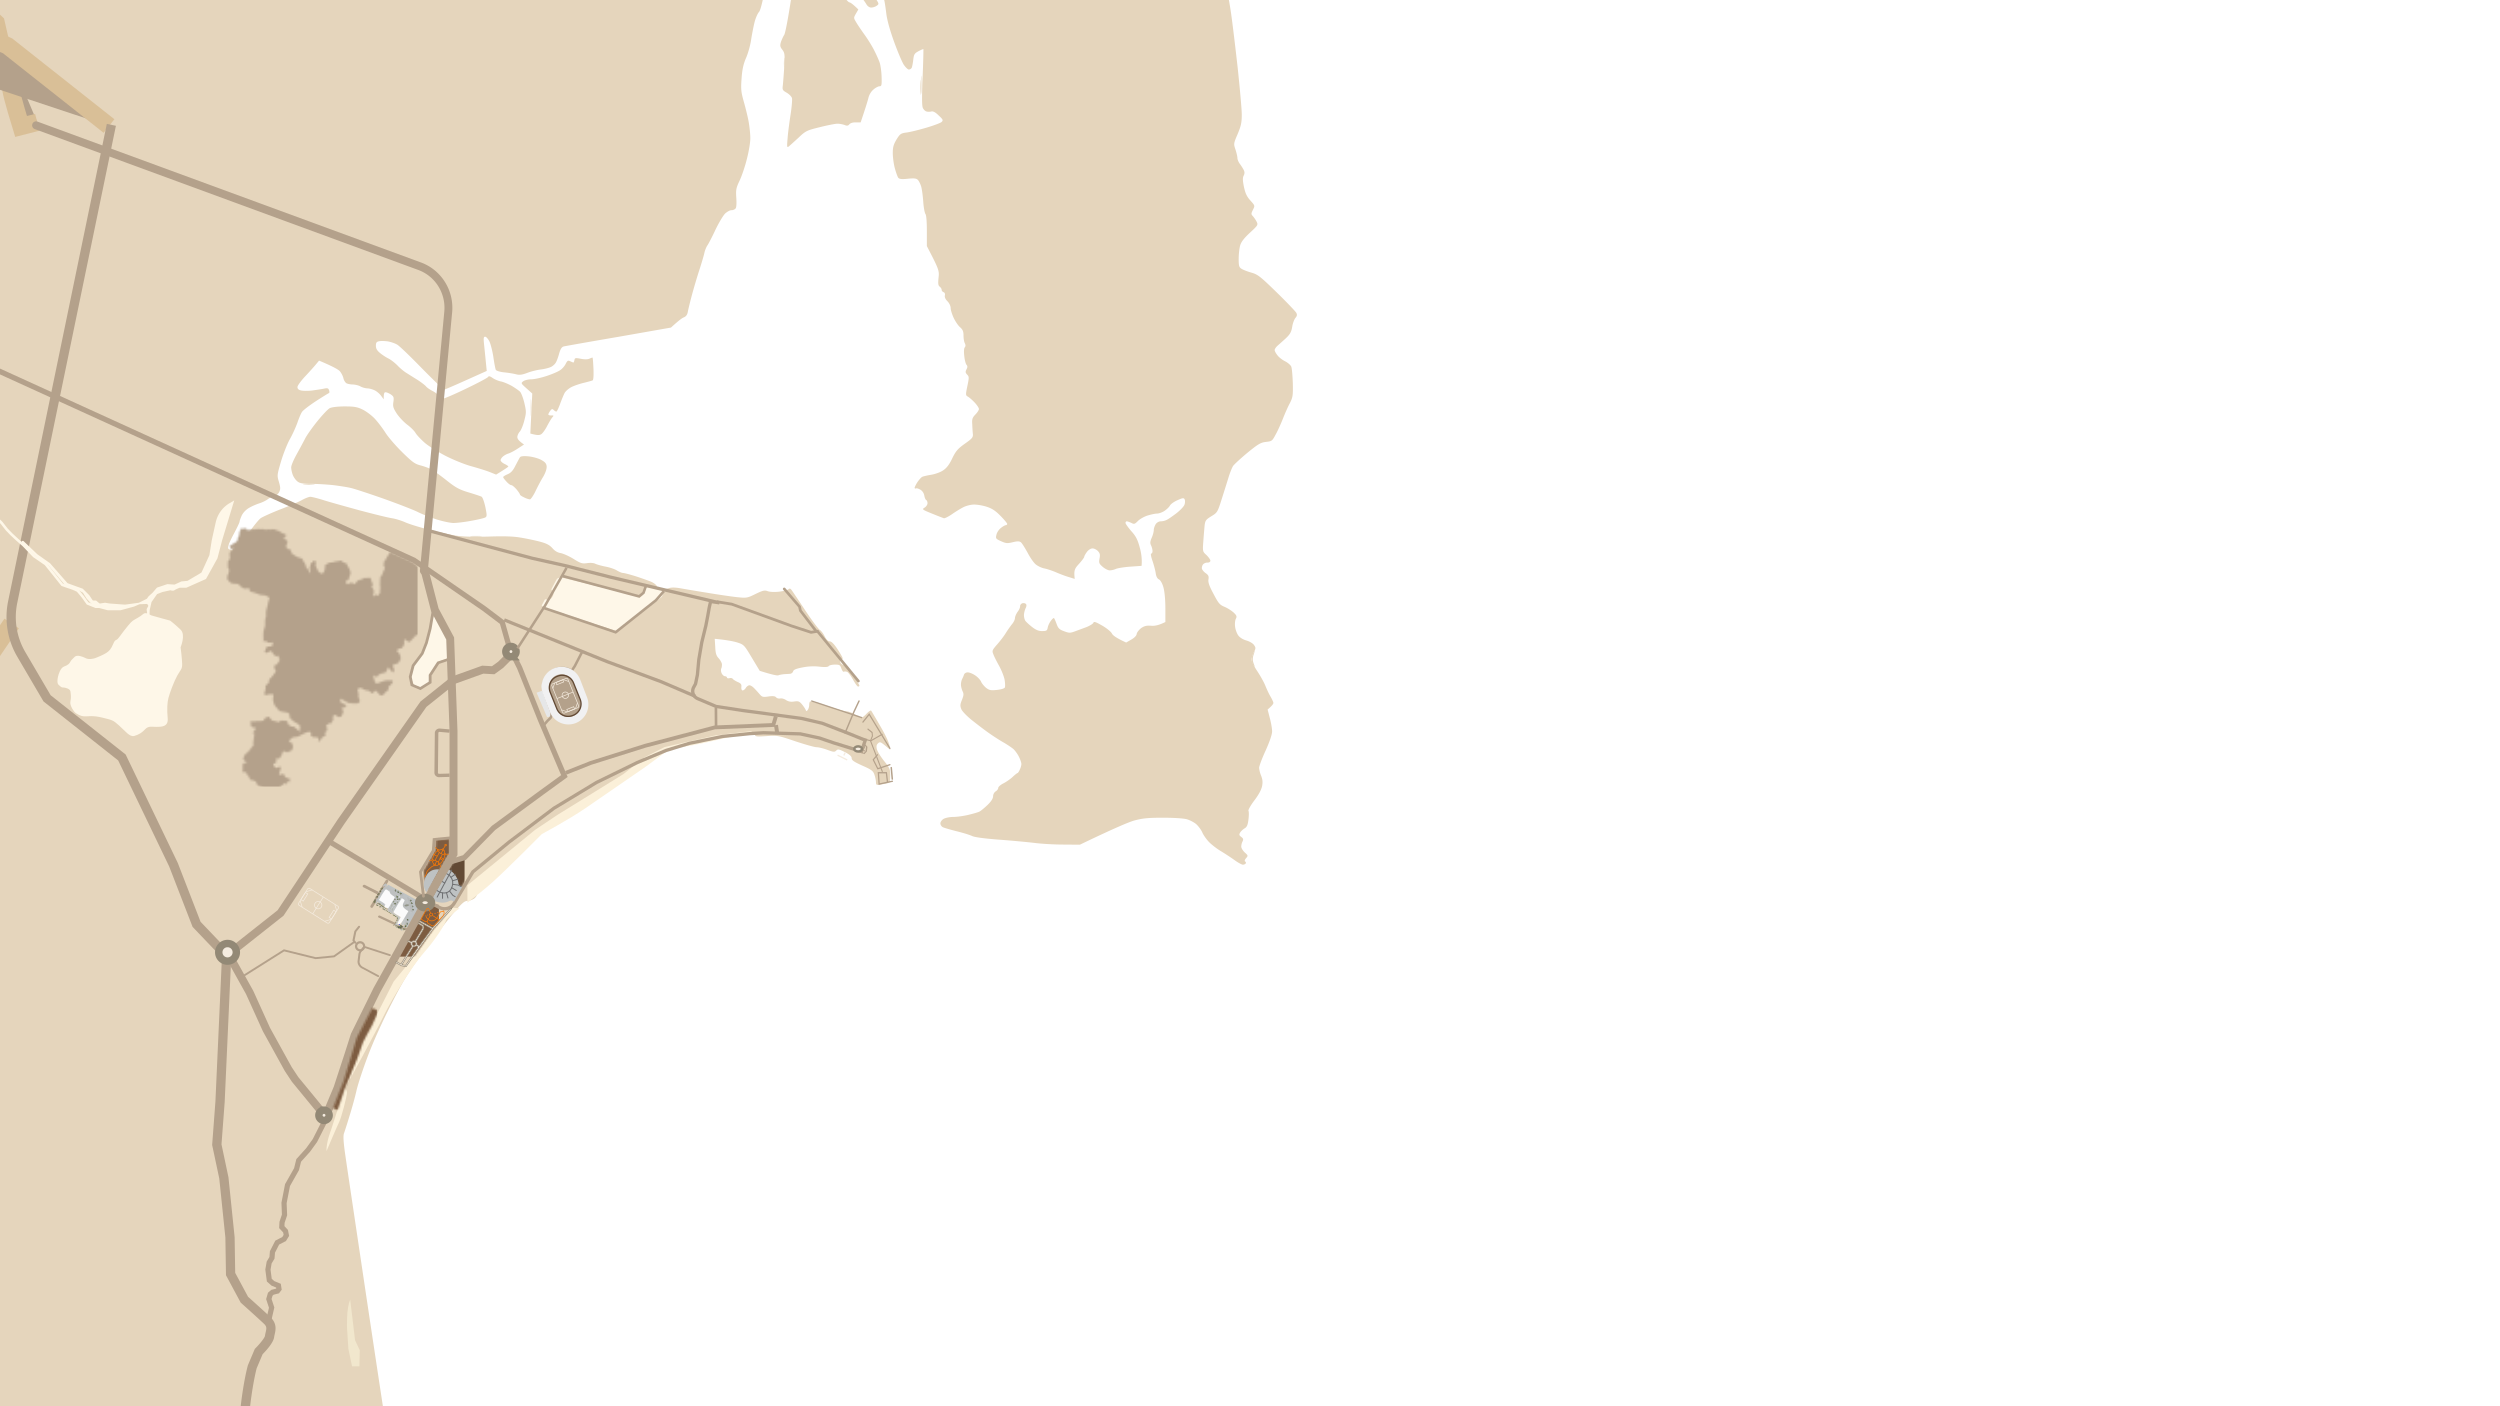 <?xml version="1.0" encoding="UTF-8"?>
<svg xmlns="http://www.w3.org/2000/svg" width="1280" height="720" viewBox="0 0 1280 720" fill="none">
  <g clip-path="url(#a)">
    <path fill-rule="evenodd" clip-rule="evenodd" d="M-978.668-630.67H476.531l1.778 5.75c.987 3.239 2.238 8.791 2.896 12.426.593 3.636 2.436 10.642 4.016 15.533s3.818 12.757 4.937 17.515 2.568 9.717 3.226 11.105c.987 1.85 1.251 3.767 1.185 8.195-.066 3.239-.263 6.676-.527 7.668-.263 1.454-1.185 2.247-3.357 3.304-1.646.86-3.621 2.446-4.477 3.768-.855 1.256-2.106 4.23-2.83 6.609-.725 2.38-1.514 6.544-1.712 9.254-.132 2.776.132 7.667.658 11.236.659 4.627 1.712 7.998 3.884 12.889 1.646 3.635 3.621 8.526 4.411 10.906.724 2.379 1.909 5.089 2.568 6.081.592.991 3.423 5.023 6.319 8.922 2.831 3.9 6.188 9.386 7.439 12.096 2.107 4.495 2.37 5.75 2.831 13.219.527 7.733.461 8.46-.922 11.897-.79 1.983-1.843 5.222-2.238 7.073-.461 1.917-.987 3.503-1.317 3.503-.263.066-1.053-.595-1.777-1.322-1.053-1.124-2.173-1.388-9.875-1.388l-2.699 3.503c-1.514 1.917-3.423 4.825-4.213 6.477-1.382 2.644-1.514 3.57-1.119 8.262.263 3.107 1.58 9.452 3.291 15.533 1.646 5.618 3.358 11.302 3.884 12.558.527 1.256 3.029 5.156 5.596 8.593s7.11 8.989 10.006 12.227c3.094 3.437 6.123 7.601 7.242 9.915 1.053 2.181 2.041 4.957 2.304 6.081.197 1.189.132 2.908-.263 3.833s-1.119 1.653-1.646 1.653-1.843 1.255-2.897 2.776c-1.053 1.586-3.225 4.097-4.937 5.618-1.646 1.586-3.884 3.304-5.003 3.833s-2.963.992-4.148.992c-1.119-.066-2.83-.463-3.752-.992s-2.567-.925-3.687-.991c-1.119 0-2.238.198-2.501.529-.263.264-2.897.462-5.859.462-4.674 0-5.925.265-9.282 1.983-2.173 1.058-6.188 3.9-8.887 6.279-2.765 2.38-7.044 6.874-9.48 9.915-2.502 3.106-5.662 7.997-7.044 10.905-1.448 3.041-2.897 7.271-3.358 9.915-.395 2.578-.592 6.411-.329 8.592.198 2.181.988 6.213 1.778 8.923.724 2.71 3.884 11.237 6.978 18.838 3.028 7.601 6.912 18.506 8.558 24.125 1.58 5.618 3.95 12.756 5.266 15.863 1.251 3.106 4.279 9.517 6.715 14.21s6.123 11.567 8.295 15.202c2.107 3.636 5.464 9.254 7.439 12.559 2.041 3.304 7.702 12.029 12.639 19.498 4.938 7.469 13.364 19.829 18.762 27.43 5.399 7.601 13.035 18.374 16.985 23.794s7.439 10.047 7.636 10.245c.264.198 3.423 4.495 7.11 9.584 3.621 5.09 8.295 11.831 10.335 15.07 2.041 3.172 6.123 8.328 9.085 11.434 3.028 3.173 8.295 7.866 11.718 10.444 3.423 2.643 8.953 6.213 12.179 8.063s8.426 4.429 11.52 5.75c3.094 1.257 6.781 2.71 10.863 3.834l4.081 10.377c2.238 5.684 4.542 12.162 5.069 14.343.593 2.181 1.646 7.998 2.37 12.889s2.238 17.515 3.423 28.09c1.119 10.576 2.107 21.416 2.107 24.126 0 4.098-.395 5.816-2.107 9.914-2.106 4.891-2.106 5.023-1.119 7.932.527 1.652.988 3.569.988 4.296s.526 2.049 1.185 2.974c.724.925 1.579 2.313 2.04 3.173.527 1.057.527 1.85 0 2.908-.592 1.123-.526 2.578.132 5.816.724 3.305 1.448 4.891 3.292 6.94 2.369 2.644 2.369 2.644 1.316 4.759-.987 1.983-.987 2.247 0 3.305.593.661 1.449 1.917 1.909 2.842.79 1.586.593 1.851-3.489 5.618-3.094 2.909-4.476 4.693-5.003 6.61-.395 1.454-.724 4.494-.724 6.742 0 3.569.197 4.296 1.448 5.089.856.529 3.16 1.454 5.135 1.983 3.226.925 4.543 1.983 12.903 10.113 5.135 5.023 9.611 9.716 10.006 10.443.527.991.395 1.652-.46 2.644-.593.727-1.383 2.776-1.646 4.626-.461 2.644-1.119 3.768-3.292 5.817-1.448 1.322-3.357 3.04-4.213 3.767-.79.727-1.448 1.719-1.448 2.115-.066.463.526 1.653 1.316 2.644.724 1.058 2.502 2.446 3.95 3.173s2.897 1.983 3.226 2.776c.329.859.658 4.627.79 8.46.132 6.345 0 7.205-1.514 10.245-.988 1.785-2.568 5.42-3.555 7.931s-2.633 6.213-3.687 8.064c-1.777 3.371-1.975 3.503-5.003 3.834-2.699.33-3.95 1.057-9.545 5.618-3.489 2.908-6.781 5.949-7.308 6.742-.526.859-1.58 3.437-2.304 5.816s-2.304 7.403-3.489 11.104c-2.106 6.676-2.238 6.94-5.332 8.791-2.765 1.718-3.094 2.181-3.423 4.693-.132 1.586-.461 5.221-.659 8.13-.395 5.221-.329 5.287 1.646 7.072 1.053 1.057 1.975 2.313 1.975 2.842 0 .595-.592.991-1.514.991-.79-.066-1.843.397-2.304.992-.395.529-.659 1.52-.527 2.115.198.661 1.053 1.718 1.975 2.313 1.383.992 1.646 1.587 1.383 3.173-.264 1.454.394 3.371 2.567 7.403 2.567 4.891 3.16 5.618 5.727 6.675 1.58.661 3.687 2.049 4.674 2.975 1.514 1.454 1.646 1.983 1.054 3.106-.395.727-.593 2.512-.395 3.966.131 1.454.855 3.437 1.58 4.494.79 1.124 2.369 2.116 4.147 2.644 1.646.463 3.357 1.454 3.95 2.314.987 1.454.987 1.718-.132 3.833-.592 1.256-1.119 2.908-1.119 3.702 0 .859 1.317 3.437 2.897 5.816s3.489 5.75 4.213 7.601c.724 1.785 1.909 4.362 2.699 5.618.724 1.256 1.382 2.71 1.382 3.107 0 .462-.658 1.454-2.962 3.371l1.119 4.362c.658 2.379 1.185 5.486 1.185 6.808 0 1.586-1.251 5.221-3.292 9.782-1.843 3.966-3.357 7.998-3.357 8.923.066.925.461 2.776 1.053 4.098.725 1.85.856 3.239.461 5.288-.395 1.85-1.777 4.428-3.95 7.27-1.909 2.512-3.225 4.891-3.028 5.288.264.462.264 2.511 0 4.494-.329 2.776-.79 3.834-1.909 4.495-.79.463-1.843 1.388-2.304 2.115-.658 1.124-.593 1.454.527 2.313 1.053.793 1.184 1.256.658 2.314-.395.727-.658 1.916-.658 2.643 0 .728.789 2.049 1.777 2.975 1.777 1.586 1.777 1.718.658 2.974-.658.793-.855 1.454-.46 1.652.394.199.526.661.329.992-.198.33-.856.661-1.515.661-.592-.066-2.435-1.058-4.081-2.247-1.646-1.19-4.74-3.239-6.912-4.561-2.173-1.256-5.069-3.503-6.386-4.891-1.316-1.388-2.831-3.569-3.357-4.825s-1.909-3.107-3.028-4.164c-1.12-.992-3.292-2.115-4.872-2.578s-6.781-.793-12.311-.793c-7.768 0-10.533.331-14.68 1.454-2.765.793-10.204 3.9-27.781 12.36l-8.558-.066c-4.74 0-11.389-.397-14.812-.859-3.423-.397-11.586-1.19-18.103-1.653-7.637-.595-12.574-1.256-13.825-1.916-1.119-.529-4.542-1.587-7.768-2.38-3.16-.793-6.32-1.718-7.044-2.049s-1.316-1.256-1.316-1.983.724-1.784 1.645-2.313c.922-.529 3.094-.992 4.938-.992 1.777 0 5.266-.462 7.702-1.057 2.501-.595 5.069-1.322 5.793-1.719.724-.396 2.568-1.916 4.147-3.437 1.844-1.784 2.765-3.304 2.765-4.362 0-.925.527-1.983 1.317-2.512.724-.396 1.317-1.255 1.317-1.784s1.184-1.587 2.633-2.314c1.448-.727 3.62-2.247 4.74-3.304 1.185-1.124 2.304-1.983 2.501-1.983s.724-.727 1.119-1.653c.461-.925.856-2.247.856-2.974s-.592-2.446-1.317-3.834c-.658-1.321-1.909-3.04-2.764-3.833-.856-.727-3.029-2.181-4.806-3.239-1.843-.991-5.201-3.172-7.571-4.825-2.37-1.652-6.319-4.693-8.821-6.675-2.567-2.049-5.003-4.561-5.464-5.685-.658-1.652-.658-2.379.329-4.759.922-2.379.988-3.106.263-4.494-.395-.925-.79-2.38-.79-3.305s.264-2.181.593-2.842c.329-.595.79-1.652.987-2.313.198-.595 1.054-1.124 1.844-1.124.856 0 2.567.661 3.818 1.52 1.251.793 2.699 2.314 3.094 3.305.461.991 1.646 2.379 2.633 3.173 1.58 1.189 2.436 1.321 5.464.991 1.975-.198 3.819-.727 4.016-1.19.263-.462.197-2.181-.066-3.833s-1.514-4.891-2.831-7.271-2.699-5.089-3.028-6.147c-.658-1.586-.461-2.049 2.107-4.957 1.514-1.718 3.489-4.296 4.345-5.75.921-1.454 2.304-3.437 3.159-4.495.856-.991 1.515-2.379 1.515-3.106s.592-2.115 1.316-3.173c.79-.991 1.383-2.313 1.317-2.974 0-.595.526-1.256 1.119-1.454.658-.199 1.448-.066 1.843.33q.658.661-.197 2.313c-.395.926-.79 2.446-.79 3.437 0 1.058.329 2.38.79 2.975s2.04 2.049 3.489 3.172c1.909 1.454 3.357 2.049 5.069 1.983 2.172 0 2.567-.198 2.831-1.85.197-.992.921-2.512 1.645-3.437.659-.926 1.383-1.521 1.58-1.322s.79 1.52 1.317 2.974c.79 2.181 1.382 2.842 3.752 3.701 2.634.992 3.16.992 5.53.133 1.448-.529 4.082-1.521 5.925-2.182 1.777-.727 3.423-1.718 3.621-2.247.263-.793 1.185-.463 4.542 1.454 2.304 1.322 4.542 3.173 4.937 4.032.461.925 2.107 2.247 7.308 4.627l2.633-1.52c1.646-.926 2.699-2.049 2.765-2.909.131-.793 1.185-2.115 2.304-2.974 1.646-1.124 2.896-1.388 5.135-1.19 1.843.133 3.752-.198 7.241-1.916v-7.139c0-4.164-.395-8.46-.987-10.575-.593-2.115-1.514-3.702-2.304-4.098-.856-.397-1.449-1.586-1.646-3.173-.198-1.322-.922-4.164-1.646-6.279-.724-2.049-1.053-3.767-.658-3.767s.658-.595.658-1.322-.329-1.983-.724-2.842c-.593-1.124-.527-1.983.329-3.966.592-1.322 1.053-3.107 1.053-3.966 0-.793.461-2.115.988-2.974.592-.859 1.646-1.454 2.633-1.454.922 0 2.304-.331 3.094-.793.856-.397 3.094-1.983 5.003-3.437 1.909-1.521 3.753-3.437 4.016-4.363.329-.925.329-2.115.066-2.644-.461-.859-.988-.793-3.753.463-1.711.727-3.423 1.983-3.818 2.776-.395.727-1.646 1.917-2.831 2.71-1.119.727-2.83 1.322-3.752 1.322s-3.028.463-4.806.991c-1.711.529-3.949 1.785-4.937 2.776-1.646 1.653-1.975 1.785-3.423.992-.922-.397-1.909-.793-2.304-.793s-.658.396-.658.793c0 .463 1.316 2.313 2.896 4.164 2.37 2.578 3.292 4.362 4.345 8.262.79 2.71 1.316 6.015.987 9.584l-5.595.396c-3.094.199-6.386.727-7.439 1.124-.988.463-2.436.793-3.292.793-.79 0-2.37-.793-3.555-1.784-1.909-1.653-2.04-2.115-1.645-4.297.395-1.916.197-2.71-.856-3.833-.724-.727-1.975-1.388-2.831-1.322-.79 0-2.041.793-2.765 1.784-.79 1.058-1.382 2.182-1.382 2.512s-1.185 1.983-2.699 3.635c-2.305 2.512-2.634 3.305-2.173 7.667l-2.962-.925c-1.646-.463-4.608-1.586-6.583-2.445-1.975-.86-4.674-1.719-5.925-1.983-1.251-.199-3.16-1.058-4.279-1.917-1.119-.793-3.029-3.569-4.345-6.081-1.383-2.511-2.897-4.957-3.489-5.42-.856-.595-1.712-.595-4.213 0-2.7.661-3.424.595-5.925-.529-2.633-1.189-2.831-1.388-2.37-3.238.197-1.124 1.185-2.644 2.172-3.437.922-.793 2.107-1.454 2.502-1.52.461 0 .856-.331.856-.661 0-.331-1.58-2.248-3.489-4.164-2.502-2.578-4.345-3.768-7.044-4.627-1.975-.661-4.872-1.124-6.452-1.124-1.514 0-3.95.595-5.398 1.322s-4.147 2.38-5.925 3.635c-1.843 1.256-3.686 2.182-4.147 2.049-.395-.132-3.16-1.189-6.057-2.379-5.069-2.049-5.2-2.181-3.818-3.04.856-.529 1.514-1.521 1.514-2.248s-.263-1.454-.658-1.652-.79-1.19-.987-2.313c-.198-1.19-.988-2.38-1.975-2.975-.922-.529-1.909-.859-2.304-.661-.395.199-.659 0-.659-.33 0-.331.659-1.719 1.448-2.908.856-1.256 1.975-2.512 2.502-2.71.527-.265 2.633-.727 4.608-1.058 1.975-.33 4.74-1.322 6.057-2.247 1.777-1.19 3.16-2.974 4.608-6.081 1.843-3.767 2.831-4.957 6.451-7.535 3.753-2.644 4.279-3.239 4.148-4.957-.132-1.058-.264-3.305-.329-5.023-.198-2.578.065-3.371 1.58-4.958.987-.991 1.843-2.313 1.843-2.842s-.988-2.049-2.173-3.305c-1.185-1.255-2.765-2.643-3.489-3.04-1.185-.661-1.185-.925-.263-5.42.922-4.362.922-4.825-.132-5.882-.921-.992-.921-1.454-.329-2.644.593-1.058.593-1.653.066-2.313-.461-.463-.987-2.512-1.185-4.495-.263-2.247-.197-3.966.263-4.495.461-.528.461-1.189 0-2.115-.395-.727-.658-2.511-.658-3.965 0-2.049-.395-2.975-1.712-4.165-.987-.793-2.435-2.974-3.291-4.758-.856-1.851-1.58-4.098-1.58-5.156 0-.991-.724-2.511-1.646-3.437-1.053-1.057-1.514-2.115-1.316-2.974.197-.793-.066-1.454-.659-1.653-.526-.198-.987-.727-.987-1.189.066-.397-.395-1.19-.988-1.653-.79-.595-.921-1.586-.592-4.626.395-3.57.263-4.098-5.991-16.128v-7.733c0-4.825-.263-8.13-.724-8.725-.395-.528-.922-3.304-1.119-6.213-.198-2.908-.658-6.411-1.053-7.8-.395-1.321-1.185-2.907-1.712-3.436-.79-.793-1.909-.925-5.135-.595-3.028.33-4.279.198-4.871-.463-.395-.528-1.185-2.71-1.778-4.89-.592-2.182-1.053-5.685-1.053-7.8 0-3.04.395-4.362 1.909-6.94 1.777-2.842 2.173-3.173 5.135-3.57 1.711-.198 6.254-1.321 10.072-2.445s7.373-2.445 7.9-2.974c.856-.86.724-1.256-1.514-3.305-1.646-1.652-2.831-2.247-3.753-2.049-.724.199-1.843.199-2.501 0-.593-.132-1.449-.925-1.844-1.784-.526-1.058-.526-5.75-.131-15.731.329-7.8.461-14.277.395-14.41-.132-.065-1.251.397-2.502 1.058-2.041 1.124-2.37 1.587-2.699 4.495-.198 1.785-.592 3.635-.79 4.032-.263.462-.922.859-1.448.859-.527 0-1.712-1.124-2.633-2.512-.856-1.321-3.094-6.61-4.938-11.699-2.106-5.816-3.555-11.104-3.95-14.21-.329-2.71-.79-5.883-1.053-6.94s-1.053-3.173-1.777-4.627c-.659-1.454-1.909-3.305-2.699-4.164-.725-.793-1.778-1.454-2.239-1.454s-.79.925-.79 2.313c0 1.586.79 3.503 2.436 6.015 2.436 3.635 2.502 3.701 1.185 4.627-.724.528-1.975.925-2.831.925s-1.843-.661-2.435-1.652c-.527-.926-1.449-2.182-1.975-2.843-.593-.594-2.699-3.503-4.74-6.41-1.975-2.91-4.213-6.412-4.872-7.8-.724-1.322-1.251-2.776-1.251-3.107 0-.396 2.107-.462 5.925-.198 3.292.33 5.925.33 5.925 0 0-.264-.527-1.19-1.185-2.115-.856-1.322-2.172-1.917-5.727-2.644-2.897-.66-6.254-1.983-9.085-3.635-2.897-1.719-5.201-2.644-6.715-2.644-1.25 0-3.818.529-5.595 1.124q-3.292 1.19-3.95.528c-.395-.33-.988-3.304-1.383-6.61-.592-5.287-.526-6.477.593-10.575.724-2.577 2.304-7.468 3.621-10.905 1.711-4.627 2.501-8.196 3.094-13.55.395-3.966.987-9.518 1.316-12.228s.461-6.147.263-7.6c-.197-1.455-.79-3.57-1.316-4.628-.658-1.52-.724-2.577-.198-4.626.461-1.52.593-5.684.395-9.915-.197-3.965-.658-9.517-.987-12.227-.395-2.71-1.843-8.262-3.292-12.228-1.382-3.966-4.081-9.915-5.99-13.219-1.843-3.305-3.95-7.469-4.674-9.254-.659-1.85-2.173-7.006-3.358-11.567-1.119-4.56-3.094-11.038-4.41-14.475-2.305-5.882-2.568-6.279-5.399-7.667-1.645-.793-4.739-2.115-6.912-2.974s-4.213-1.718-4.608-1.983c-.395-.264-1.119-2.512-1.646-4.957-.526-2.446-1.382-4.759-1.843-5.222-.461-.396-1.251-2.049-1.778-3.701-.46-1.652-1.382-4.164-1.974-5.618-.659-1.454-2.436-4.296-4.016-6.279s-4.872-7.073-7.373-11.237-4.806-7.601-5.135-7.601-.658 2.38-.79 5.288c-.132 5.156-.066 5.42 2.304 8.923 1.317 1.983 4.345 6.147 6.649 9.253 2.37 3.107 4.674 6.61 5.201 7.734.46 1.189 1.382 2.71 2.106 3.304.659.661 1.514 2.248 1.975 3.504.395 1.255.79 3.833.856 5.684.132 1.85.658 3.833 1.185 4.494.527.595 2.304 1.388 3.95 1.785 1.909.396 3.884 1.52 5.53 3.106 1.382 1.322 3.62 4.495 4.871 7.073 2.304 4.494 2.37 4.891 2.831 14.541.395 9.716.461 10.046 3.423 17.515 1.646 4.164 3.358 8.923 3.818 10.576.461 1.652.79 5.618.79 8.922 0 4.693-.329 6.61-1.382 9.056-.79 1.784-1.448 4.296-1.448 5.618 0 1.388-.593 3.503-1.317 4.627-.724 1.189-1.317 2.577-1.317 2.974.066.463 1.054 2.181 2.239 3.833s3.95 5.817 6.056 9.254c2.238 3.635 4.345 8.064 5.003 10.575.658 2.38 1.185 6.28 1.185 8.725 0 2.511-.395 5.221-.856 6.147-.395.925-1.053 1.652-1.448 1.652s-1.185-.529-1.843-1.19c-.658-.594-1.185-.793-1.119-.462 0 .33-.593 5.287-1.317 10.906-.724 5.618-3.423 21.415-5.991 35.03-3.62 19.234-4.937 25.05-5.924 26.108-.659.727-1.646 2.975-2.173 4.958-.526 1.982-1.316 6.014-1.777 8.922-.395 2.909-1.58 7.205-2.634 9.584-1.382 3.24-1.975 5.883-2.304 10.576-.395 5.552-.263 6.94 1.251 12.228.922 3.304 2.041 7.865 2.436 10.244.395 2.38.79 5.949.79 7.932.066 1.983-.724 6.742-1.712 10.575-.921 3.834-2.633 8.857-3.752 11.236-1.843 3.9-1.975 4.76-1.712 8.923.198 2.909.066 4.958-.395 5.42-.395.463-1.316.86-2.04.86-.79-.067-2.173.727-3.226 1.652-.988.925-3.16 4.561-4.872 8.064-1.645 3.569-3.555 7.204-4.147 8.129-.658.926-1.382 2.71-1.646 3.966-.263 1.256-1.448 5.288-2.633 8.923s-2.897 9.452-3.818 12.889-1.844 7.27-2.041 8.394c-.263 1.52-.922 2.379-2.041 2.842-.921.331-2.765 1.719-6.583 5.222l-26.661 4.693c-14.681 2.511-27.321 4.758-28.176 4.957-1.054.264-1.646 1.123-2.37 3.437-.461 1.784-1.185 3.833-1.646 4.626-.395.86-1.514 1.917-2.568 2.446-.987.463-3.423 1.124-5.398 1.322-1.975.264-5.134 1.057-6.912 1.785-2.501.925-3.818 1.123-5.596.66-1.25-.33-4.015-.793-6.122-.991-2.041-.198-3.95-.793-4.213-1.256-.263-.396-.79-3.305-1.251-6.411-.461-3.107-1.382-6.742-2.041-8.13-.658-1.322-1.645-2.445-2.172-2.445-.856 0-.922.727-.527 4.428.264 2.512.659 6.411 1.317 13.087l-10.599 4.759c-5.859 2.644-10.928 4.825-11.257 4.825s-5.464-4.957-11.389-10.972c-5.859-6.015-11.52-11.501-12.639-12.096-1.12-.661-3.226-1.388-4.806-1.652-1.514-.198-3.489-.264-4.411-.066-1.316.264-1.646.727-1.646 2.313 0 1.454.593 2.446 2.107 3.702 1.185.991 3.226 2.313 4.477 2.908 1.25.661 3.357 2.313 4.608 3.635s3.357 3.04 4.608 3.768c1.251.793 3.752 2.379 5.596 3.503 1.777 1.189 3.752 2.644 4.279 3.304.526.661 2.106 1.719 3.423 2.38 1.382.727 2.831 1.851 3.16 2.578s1.251 1.322 1.975 1.322 6.122-2.314 11.981-5.156c5.925-2.842 10.928-5.486 11.191-5.949.395-.594.988-.462 2.304.463 1.054.727 2.897 1.52 4.148 1.785 1.251.198 3.752 1.256 5.595 2.247 1.778 1.058 3.819 2.446 4.411 3.106.593.661 1.58 3.305 2.173 5.817.987 4.296.987 4.891-.066 8.923-.593 2.379-1.646 4.891-2.304 5.618-.659.727-1.251 1.983-1.251 2.776 0 .925.724 1.983 3.423 3.834l-3.16 2.049c-1.777 1.189-3.95 2.313-4.871 2.577-.922.265-2.173.992-2.831 1.587-.659.595-1.185 1.454-1.119 1.85 0 .463.856 1.322 1.975 1.851s1.975 1.124 1.975 1.322-1.383 1.19-6.254 4.164l-3.292-1.322c-1.843-.727-5.925-1.983-9.216-2.908-3.292-.859-9.217-3.239-13.364-5.354-4.082-2.115-8.953-5.155-10.796-6.808-1.844-1.652-3.95-3.833-4.609-4.957s-2.633-3.04-4.344-4.296c-1.712-1.322-4.082-3.834-5.267-5.618-1.843-2.843-2.041-3.702-1.712-5.949.33-2.313.198-2.776-1.316-3.834-.922-.594-2.173-1.123-2.699-1.123-.659 0-.988.661-.922 3.635l-1.382-1.851c-.724-.991-2.173-2.247-3.292-2.776s-2.765-.991-3.818-.991c-.988-.066-2.502-.463-3.423-.992s-2.634-.925-3.819-.991c-1.119 0-2.633-.264-3.291-.595-.593-.33-1.317-1.388-1.58-2.445-.198-1.058-.988-2.644-1.712-3.57-.658-.925-3.423-2.511-10.796-5.618l-1.646 1.983c-.921 1.124-3.357 3.834-5.53 6.147-2.106 2.247-3.884 4.693-3.884 5.42 0 .925.593 1.454 1.778 1.718 1.053.265 3.489.265 5.464.067 1.975-.265 4.74-.661 6.056-.926 2.107-.462 2.502-.33 2.897.793.263.727.197 1.388-.132 1.454-.329.133-3.357 1.983-6.715 4.165-3.291 2.181-6.517 4.626-7.044 5.486-.526.793-1.58 3.238-2.304 5.419-.79 2.182-2.501 6.081-3.949 8.593-1.383 2.511-3.424 7.733-4.543 11.567-1.975 6.741-1.975 7.006-.987 10.244.79 2.776.855 3.636.131 5.156-.526 1.058-1.514 1.917-2.501 2.115-.922.132-2.37.859-3.292 1.52-.921.727-2.831 1.653-4.279 2.115s-3.818 1.454-5.266 2.314c-1.58.859-3.094 2.445-3.819 3.899-.592 1.322-1.119 2.776-1.119 3.173 0 .463-1.382 3.305-2.962 6.279-1.646 3.04-2.962 6.081-2.962 6.808 0 1.124.46 1.322 2.962 1.322 1.909 0 2.962-.265 2.962-.859 0-.397 1.975-3.768 4.411-7.403 2.502-3.569 5.332-7.139 6.452-7.932 1.119-.727 5.661-2.776 10.203-4.56 4.543-1.719 9.48-3.9 10.994-4.759 1.58-.859 3.423-1.587 4.148-1.587s3.62.728 6.385 1.587c2.831.925 11.191 3.239 18.63 5.288 7.439 1.982 14.944 3.833 16.787 4.097 1.778.265 4.74 1.19 6.583 1.983 1.778.86 7.308 2.578 12.179 3.834s11.257 2.644 14.154 3.106c3.423.529 9.151.661 16.458.463 7.9-.264 12.771-.132 16.458.529 2.896.462 7.307 1.388 9.808 2.049 3.49.925 5.004 1.718 6.452 3.305q1.843 2.181 4.279 2.577c1.382.265 4.345 1.587 6.583 2.975 3.687 2.313 4.477 2.511 6.912 2.181 1.646-.265 3.424-.132 4.279.33.856.397 3.226 1.058 5.267 1.454 2.106.397 4.674 1.256 5.793 1.983 1.119.661 2.502 1.256 3.094 1.256.658 0 3.621.793 6.583 1.719 3.028.991 6.583 2.247 7.966 2.842 1.316.595 2.567 1.586 2.765 2.181.197.661.987 1.388 1.777 1.586.856.198 2.568.066 3.818-.396 1.712-.595 3.358-.595 6.254-.133 2.173.397 8.361 1.455 13.825 2.314 5.398.925 12.244 1.917 15.141 2.247 5.135.529 5.398.529 9.677-1.586 3.818-1.851 4.74-2.049 6.254-1.454 1.119.396 3.423.528 5.793.264 2.173-.264 4.345-.793 4.806-1.19.658-.595 1.053-.529 1.777.529.527.727 3.687 5.42 7.044 10.509 3.358 5.024 6.649 9.386 7.242 9.716.658.331 1.777 1.785 2.501 3.239q1.317 2.644 2.634 2.644t3.949 3.966c1.449 2.181 2.634 4.296 2.634 4.626a.66.66 0 0 1-.659.661c-.395 0-.658.463-.658.992s.527 1.256 1.119 1.586c.659.265 1.449.463 1.844.331.395-.133 2.04 2.049 3.752 4.825 1.712 2.842 3.16 5.353 3.16 5.618 0 .33-.264.529-.658.529-.395 0-1.514-1.587-2.568-3.504-1.053-1.85-2.37-3.635-2.962-3.965-.593-.265-1.317-.331-1.712-.133-.395.199-.922-.528-1.317-1.652-.592-1.785-.921-1.983-3.291-1.983-1.448 0-2.831.331-3.16.727-.329.529-1.777.661-4.74.331-2.765-.331-5.859-.199-8.755.396-3.226.595-4.543 1.19-4.74 1.983-.198.661-.856 1.19-1.514 1.256-.593.066-1.975.132-3.094.198-1.12.132-2.436.331-2.963.595-.526.199-2.896-.198-9.545-2.313l-4.016-6.676c-3.95-6.609-4.082-6.742-7.571-7.865-1.975-.595-5.332-1.256-11.454-1.851l.263 4.098c.132 3.239.527 4.561 1.712 5.816.856.926 1.58 2.248 1.711 2.975.066.727-.066 1.784-.329 2.313s-.197 1.652.198 2.446c.395.859 1.185 1.52 1.711 1.52.527 0 .988.33.988.661 0 .33.592.529 1.316.33.724-.198 1.449 0 1.646.331.198.33 1.317 1.057 2.436 1.586 1.777.727 2.172 1.256 1.975 2.644-.066.991.197 1.718.658 1.718s1.251-.594 1.646-1.322c.461-.727 1.316-1.321 1.843-1.321s1.646.661 2.436 1.52a61 61 0 0 1 2.831 3.106c1.185 1.388 1.711 1.52 4.41 1.124 2.239-.331 3.424-.198 3.95.397.461.528 1.448.793 2.173.594.724-.132 2.04.199 2.962.86 1.185.727 2.37.991 4.081.727 2.173-.331 2.7-.133 4.016 1.388.856 1.057 1.712 2.313 1.909 2.842.395.859.527.859 1.119 0 .395-.529.725-1.653.725-2.512 0-.793.197-1.586.46-1.718.33-.199 4.214.859 8.756 2.379 4.542 1.454 8.953 2.644 9.875 2.644.921 0 2.83.727 4.279 1.586s3.028 1.587 3.423 1.587c.461 0 1.646-.926 2.633-2.049 1.053-1.058 2.041-1.785 2.304-1.455.198.265 2.502 4.164 5.069 8.593 2.568 4.494 4.674 8.857 4.674 11.435l-2.633-2.182c-2.304-1.916-2.699-1.983-3.621-1.123-.79.727-.921 1.52-.592 2.974.263 1.124 1.909 3.767 3.621 5.949 2.962 3.635 3.225 4.296 3.225 7.402 0 1.917-.197 3.636-.526 3.834-.264.132-1.844.529-3.621.793-3.028.529-3.094.463-3.16-1.123 0-.926-.395-2.644-.79-3.834-.658-1.917-1.58-2.578-6.254-4.627-4.213-1.917-5.398-2.71-5.398-3.767 0-.926-.988-1.851-3.423-3.107-3.094-1.52-3.621-1.652-4.477-.793s-1.382.793-4.608-.396c-1.975-.728-4.411-1.322-5.464-1.322-.987 0-5.859-1.388-10.862-3.041-8.756-2.974-9.216-3.04-14.812-2.644-5.135.331-5.727.265-5.925-.793-.263-1.057-.724-1.057-9.743-.066-5.201.595-14.944 2.38-21.658 3.9-10.007 2.313-13.167 3.305-17.775 5.75-3.094 1.586-7.965 4.759-10.862 7.006-2.897 2.248-11.652 7.932-19.42 12.625s-17.446 10.641-21.395 13.219c-3.95 2.578-13.035 9.319-20.079 14.937a2515 2515 0 0 1-21.132 16.855l.066 4.098c0 3.503-.263 4.362-1.514 5.486-.79.661-2.304 1.256-3.423 1.322-1.646 0-2.765.925-6.715 5.486-2.567 2.974-9.216 11.5-14.746 18.969-9.019 12.03-10.928 15.136-17.577 28.091-4.543 8.857-9.217 19.168-11.981 26.438-2.502 6.544-5.135 14.541-5.925 17.846-.724 3.305-2.37 9.254-3.621 13.219-1.185 3.966-2.502 7.998-2.831 8.923-.461 1.124-.329 3.834.329 8.923.527 3.966 4.543 30.735 8.822 59.487 4.279 28.751 10.138 67.55 13.034 86.255s5.069 34.634 4.872 35.361 1.053 6.412 2.765 12.558c1.711 6.147 4.147 13.616 5.398 16.524 1.185 2.909 3.094 6.742 4.147 8.593 1.054 1.785 3.358 6.147 5.201 9.584 1.778 3.437 4.74 8.658 6.583 11.567 1.843 2.908 4.016 7.204 4.74 9.583.79 2.38 3.292 8.461 5.661 13.55a3020 3020 0 0 0 11.85 25.117l.79 12.227c.461 6.742 1.185 14.608 1.58 17.516.461 2.908.724 7.204.658 9.584s-.592 7.138-1.119 10.575-1.316 9.981-1.711 14.541-1.185 9.915-1.712 11.897c-.593 1.983-2.304 6.015-3.752 8.857-1.975 3.702-3.819 6.213-6.386 8.395-1.975 1.784-5.267 4.494-7.242 6.08s-4.476 4.032-5.463 5.486c-1.251 1.785-2.041 4.032-2.568 7.205-.395 2.511-1.119 6.213-1.58 8.063-.658 2.515-1.58 4.095-3.357 5.615-1.317 1.19-4.608 4.43-7.373 7.14-4.016 3.97-6.518 5.75-12.574 8.92-4.147 2.12-8.69 4.96-10.138 6.28-1.383 1.26-3.884 3.04-5.596 3.97-1.646.93-3.357 2.31-3.686 3.11-.395.92-2.304 2.24-4.938 3.43-2.37 1.06-8.294 3.37-13.166 5.22-4.871 1.86-15.404 5.69-37.853 13.69l-1101.027.33zM270.677 233.666c2.041.199 4.937.992 6.385 1.785 2.041 1.124 2.7 1.851 2.831 3.371.066 1.256-.592 3.239-1.777 5.288-1.119 1.784-2.897 5.155-3.95 7.402-1.119 2.314-2.436 4.164-2.831 4.164-.46 0-1.843-.396-2.962-.991-1.185-.529-2.173-1.19-2.173-1.52 0-.265-.789-1.454-1.777-2.644-1.053-1.19-2.238-2.181-2.633-2.115-.461 0-1.58-.793-2.502-1.851-.922-.991-1.711-1.983-1.646-2.313 0-.265 1.054-.926 2.304-1.454 1.712-.727 2.765-1.917 4.016-4.495.988-1.85 1.975-3.767 2.304-4.23.395-.463 1.909-.661 4.411-.397" fill="#E5D5BC"></path>
    <path d="M-978.868 633.746c-.066 232.129-.132 42.499-.132-421.362s.066-653.755.132-422.022c.131 231.732.131 611.255 0 843.384M495.093-557.303c-.132 1.983-.198.661-.198-2.974s.066-5.288.198-3.636c.131 1.653.131 4.627 0 6.61m145.684 895.137c0-.859.329-2.247.79-3.173.461-.925.79-1.586.856-1.454 0 .132-.263 1.19-.658 2.314-.461 1.52-.461 2.71.131 4.23.725 1.983.725 2.049-.131.859-.593-.727-.988-1.983-.988-2.776m-394.656-63.187c-1.449.132-3.687.132-4.938 0s-.065-.264 2.634-.264 3.752.132 2.304.264M-154.133 1055.9c-150.951.13-398.345.13-549.691 0-151.346-.06-27.846-.13 274.516-.13s426.126.07 275.175.13M500.229-433.902c-1.449.133-3.489.133-4.608 0-1.12-.132.131-.264 2.633-.264s3.423.132 1.975.264M472.053 47.145c-.132 2.18-.198.528-.198-3.636s.066-5.948.198-3.965c.132 1.982.132 5.42 0 7.6m-.656.662c-.132 1.85-.198.462-.198-2.975s.066-4.957.198-3.305c.131 1.653.131 4.429 0 6.28M401.483 17.93c.592-.859 2.041-8.592 3.489-18.044h-.066c1.383-9.055 2.699-15.995 2.897-15.334.263.793.46.925.79.33.329-.594 1.975-.859 4.739-.859 2.37 0 5.267.397 6.386.86 1.185.529 3.621 2.511 5.398 4.494 1.778 1.983 4.477 5.42 6.057 7.733 1.58 2.248 3.291 4.098 3.686 4.098.461 0 1.712.794 4.608 3.636l-1.25 2.18c-1.185 2.05-1.185 2.182.065 4.231.659 1.19 2.634 4.098 4.345 6.477 1.712 2.38 4.016 6.081 5.069 8.262 1.119 2.182 2.37 5.024 2.765 6.28.395 1.255.856 4.494.922 7.072.132 4.23 0 4.825-1.053 4.825-.593 0-2.041.727-3.094 1.652-1.251 1.058-2.239 2.71-2.634 4.429-.395 1.586-1.448 5.023-3.95 12.426h-2.501c-1.448-.066-2.765.33-3.292.991-.592.727-1.185.86-2.436.33-.921-.33-2.567-.66-3.62-.66-1.119 0-5.135.793-9.085 1.784-6.715 1.652-7.241 1.917-10.994 5.486l-.406.37c-2.038 1.862-4.037 3.687-4.531 4.058-.856.661-.922.133-.527-4.296.198-2.842.922-8.196 1.514-12.03.593-3.833.922-7.6.725-8.46-.198-.793-1.449-2.048-2.7-2.776-2.106-1.19-2.304-1.52-1.974-3.833.131-1.322.46-5.552.724-9.386.329-6.411.263-7.072-.988-8.79-1.185-1.52-1.251-2.116-.724-3.966.395-1.124 1.119-2.776 1.646-3.57M293.585 185.616c.198 0 .395-.595.527-1.256.198-1.123.527-1.19 3.292-.661 1.975.397 3.555.331 4.41-.066.725-.33 1.449-.595 1.58-.529.132.133.329 2.71.461 5.685.132 3.304 0 5.684-.395 5.948-.395.199-2.37.727-4.476 1.256-2.041.463-4.938 1.454-6.386 2.181s-3.028 2.115-3.555 3.107c-.527 1.057-1.58 3.569-2.304 5.618-.79 2.115-1.58 3.833-1.909 3.833-.263 0-.856-.33-1.317-.793-.724-.727-1.053-.595-1.843.463-.527.727-.922 1.52-.922 1.785 0 .33.659.528 1.449.528 1.382-.066 1.448.066.526 1.058-.526.661-1.711 2.644-2.633 4.428-.922 1.785-2.238 3.636-2.962 4.098-.922.595-1.975.661-5.596-.33l.987-20.49-2.962-2.644c-2.897-2.578-2.897-2.644-1.646-3.635.724-.529 2.568-.992 4.082-.992 1.58 0 5.135-.793 7.9-1.718 2.83-.925 5.924-2.247 6.912-2.974 1.053-.661 2.304-2.115 2.831-3.239.855-1.652 1.185-1.851 2.304-1.322.724.331 1.448.661 1.645.661M162.45 215.69c2.699-3.305 5.529-6.346 6.451-6.742.922-.463 4.082-.859 7.505-.859 4.871 0 6.517.264 9.216 1.586 1.778.859 4.674 2.974 6.32 4.759 1.646 1.784 4.082 5.023 5.464 7.204s5.201 6.61 8.558 9.915c5.267 5.155 6.452 6.014 9.611 6.808 1.975.528 4.674 1.52 5.925 2.313s4.674 3.305 7.571 5.618c4.345 3.437 6.254 4.429 10.862 5.817 3.094.925 6.056 1.916 6.583 2.181.593.33 1.383 2.577 1.975 5.287.856 4.23.856 4.825 0 5.354-.527.331-3.818 1.124-7.241 1.719-3.424.661-7.571 1.123-9.217 1.123-1.646-.066-5.464-.859-8.558-1.85s-7.307-2.644-9.414-3.702c-2.04-1.057-9.874-4.098-17.445-6.808-7.505-2.643-15.141-5.155-16.919-5.552-1.843-.462-5.793-1.057-8.887-1.454-3.094-.33-8.097-.661-11.191-.661-4.279 0-5.991-.264-7.176-1.123-.921-.661-2.04-2.182-2.501-3.371-.461-1.124-.856-2.909-.856-3.966 0-.992 1.317-4.032 2.831-6.742a349 349 0 0 0 4.279-7.931c.79-1.653 3.62-5.619 6.254-8.923" fill="#E5D5BC"></path>
    <path d="M401.615 34.587c-.132 1.454-.263.595-.263-1.983s.131-3.701.263-2.644c.132 1.058.132 3.173 0 4.627M271.928 212.054c-.132 1.983-.198.529-.198-3.305s.066-5.486.198-3.635c.132 1.785.132 4.957 0 6.94m-111.387 36.152c-1.448.131-3.686.131-4.937 0-1.251-.132-.066-.263 2.633-.263s3.753.131 2.304.263" fill="#E5D5BC"></path>
    <path d="m19.08 62.618-8.3 2.132S6.15 49.767 5.568 45.732s-7.53-33.994-7.53-33.994l-9.85-9.22s-9.267-8.07-10.423-18.44 0-10.948 0-10.948l-2.318-10.37-7.53-10.948-4.631-29.966s-20.273-9.798-23.747-14.983c-3.475-5.184-105.993-141.168-109.468-146.36-3.474-5.191-2.318-5.763-2.318-13.254 0-7.492-2.319-20.747-2.319-20.747s0-2.306-1.737-6.341-6.949-8.642-8.687-8.07-44.6-82.4-44.6-82.4l-25.485-44.371s-5.793-60.503-5.793-62.232 1.737-23.046 1.737-23.046-5.793-34.572-7.53-48.977-1.737-36.301-1.737-41.486-4.631-13.826-9.268-24.774c-4.63-10.948-13.898-44.942-13.898-44.942l-2.893-20.168" fill="#B4A18B"></path>
    <path d="m19.08 62.618-8.3 2.132S6.15 49.767 5.568 45.732s-7.53-33.994-7.53-33.994l-9.85-9.22s-9.267-8.07-10.423-18.44 0-10.948 0-10.948l-2.318-10.37-7.53-10.948-4.631-29.966s-20.273-9.798-23.747-14.983c-3.475-5.184-105.993-141.168-109.468-146.36-3.474-5.191-2.318-5.763-2.318-13.254 0-7.492-2.319-20.747-2.319-20.747s0-2.306-1.737-6.341-6.949-8.642-8.687-8.07-44.6-82.4-44.6-82.4l-25.485-44.371s-5.793-60.503-5.793-62.232 1.737-23.046 1.737-23.046-5.793-34.572-7.53-48.977-1.737-36.301-1.737-41.486-4.631-13.826-9.268-24.774c-4.63-10.948-13.898-44.942-13.898-44.942l-2.893-20.168" stroke="#D9BF97" stroke-width="8.878" stroke-miterlimit="10"></path>
    <path d="M55.811 64.522 14.86 32.142 3.902 23.47s-6.92-3.469-13.839-2.888c-6.92.58-5.768 1.154-11.537 2.888-5.768 1.735-2.308 1.154-9.228 3.469s-23.067 5.203-23.067 5.203l-20.765-2.315s-6.347-3.469-8.65 0c-2.301 3.47-3.459 5.204-6.347 11.567-2.88 6.364-18.456 31.226-42.681 31.226s-230.69-32.96-237.037-34.694-59.401 4.049-89.394-21.974S-575.722-91.02-606.866-110.106c-31.144-19.085-61.13-34.114-74.397-38.744-13.267-4.622-12.109-9.252-28.257-6.364-16.147 2.889-23.646 8.672-42.102 2.889s-45.562-20.82-45.562-20.82-122.268-48.57-134.956-60.717c-12.687-12.141-62.86-50.305-62.86-50.305" fill="#B4A18B"></path>
    <path d="M55.811 64.522 14.86 32.142 3.902 23.47s-6.92-3.469-13.839-2.888c-6.92.58-5.768 1.154-11.537 2.888-5.768 1.735-2.308 1.154-9.228 3.469s-23.067 5.203-23.067 5.203l-20.765-2.315s-6.347-3.469-8.65 0c-2.301 3.47-3.459 5.204-6.347 11.567-2.88 6.364-18.456 31.226-42.681 31.226s-230.69-32.96-237.037-34.694-59.401 4.049-89.394-21.974S-575.722-91.02-606.866-110.106c-31.144-19.085-61.13-34.114-74.397-38.744-13.267-4.622-12.109-9.252-28.257-6.364-16.147 2.889-23.646 8.672-42.102 2.889s-45.562-20.82-45.562-20.82-122.268-48.57-134.956-60.717c-12.687-12.141-62.86-50.305-62.86-50.305" stroke="#D9BF97" stroke-width="8.878" stroke-miterlimit="10"></path>
    <path d="M5.962 319.223s-30.035 44.496-33.696 48.868-7.328 2.186-22.707 21.152c-15.386 18.966-8.787 12.402-29.3 31.368s-30.764 25.53-30.764 25.53-4.397 5.105-16.116 16.047-9.523 5.838-18.31 17.507-11.718 8.024-16.115 16.773-1.466 8.75-10.989 16.774-22.708 12.402-22.708 12.402l-12.454 5.105s-.73 1.459-6.592 7.297c-5.863 5.838-10.989 5.838-17.581 10.209-6.592 4.372-18.31 10.21-18.31 10.21s-17.581 9.483-22.708 14.587c-5.126 5.105-7.328 3.646-14.649 8.75-7.329 5.105-25.639 19.693-25.639 19.693s-5.863.726-13.92 12.402c-8.058 11.675-9.523 8.023-13.92 18.233-4.397 10.209-5.863 7.297-10.989 19.692-5.127 12.402-6.592 12.402-8.058 21.885s-2.195 10.943-2.195 22.611-1.466 18.233-1.466 29.176-.729 17.506-2.195 25.53-3.661 18.233-3.661 18.233-2.195 11.669-2.195 16.774c0 5.104 1.466-.727 0 5.104s-123.059 55.439-139.175 78.05c-16.115 22.612-64.461 58.351-71.053 76.591-6.592 18.233-8.058 38.658-5.863 50.327 2.196 11.667 14.65 116.707 14.65 116.707" fill="#B4A18B"></path>
    <path d="M5.962 319.223s-30.035 44.496-33.696 48.868-7.328 2.186-22.707 21.152c-15.386 18.966-8.787 12.402-29.3 31.368s-30.764 25.53-30.764 25.53-4.397 5.105-16.116 16.047-9.523 5.838-18.31 17.507-11.718 8.024-16.115 16.773-1.466 8.75-10.989 16.774-22.708 12.402-22.708 12.402l-12.454 5.105s-.73 1.459-6.592 7.297c-5.863 5.838-10.989 5.838-17.581 10.209-6.592 4.372-18.31 10.21-18.31 10.21s-17.581 9.483-22.708 14.587c-5.126 5.105-7.328 3.646-14.649 8.75-7.329 5.105-25.639 19.693-25.639 19.693s-5.863.726-13.92 12.402c-8.058 11.675-9.523 8.023-13.92 18.233-4.397 10.209-5.863 7.297-10.989 19.692-5.127 12.402-6.592 12.402-8.058 21.885s-2.195 10.942-2.195 22.611-1.466 18.233-1.466 29.176-.729 17.506-2.195 25.53-3.661 18.233-3.661 18.233-2.195 11.669-2.195 16.774c0 5.104 1.466-.727 0 5.104s-123.059 55.439-139.175 78.05c-16.115 22.612-64.461 58.351-71.053 76.591-6.592 18.233-8.058 38.658-5.863 50.327 2.196 11.667 14.65 116.707 14.65 116.707" stroke="#D9BF97" stroke-width="8.878" stroke-miterlimit="10"></path>
    <path d="m211.768 340.496-1.323 6.991 1.861 3.803 4.1.681 3.884-3.107.657-4.123 1.687-2.555 1.861-3.367 6.94-2.651-1.196-9.772-3.512-4.668-1.631-4.463s-1.763-2.317-2.616-1.99-2.001 4.218-2.001 4.218l-.903 5.009-1.329 2.875-.7 3.367-2.491 5.206-3.295 4.546z" fill="#FEF7E8"></path>
    <mask id="b" style="mask-type:luminance" maskUnits="userSpaceOnUse" x="116" y="270" width="104" height="140">
      <path d="M124.402 391.014s-.398 1.758 0 2.02c.397.263-.486-.033-.176.896.31.93-.505 1.092.283 1.428.789.33 1.489-.693 1.82.728s1.455 1.657 1.455 1.886-.263.896.465 1.293 1.226.034 1.92.498c.694.465.863.229.998.795.134.566.532 1.361 1.159 1.826.626.464 2.223.33 2.486 1.192s.93 1.091 1.92 1.657c.991.566 2.19.364 2.682 1.192.492.829.465 1.293 2.055 1.92 1.59.626 1.691 1.327 2.486.795.796-.533.897-1.556.263-2.25-.633-.694-.896-1.657-.532-2.62s-.761-1.826.532-2.122.93-1.293 1.456-1.159c.525.135.795.964 1.058.297.262-.667.033-1.105.599-1.118s1.058.815 1.024-.209c-.033-1.024.728-1.361-.229-1.361-.956 0-.66-.168-1.522-.465-.863-.296-.398-.202-.93-.996-.533-.795 0-.964-1.126-.829s-1.987 1.26-1.522-.465c.465-1.724 1.394-3.509.134-3.246s-1.758 1.125-2.385.202c-.627-.93-1.26-1.361-.627-1.792.634-.431 1.193-.034 1.328-.963.135-.93-.66-1.489.296-1.691.964-.202.897.694 1.624-.397s1.193-1.954 1.227-2.486c.033-.532.464-.929 1.024-.761.559.169 1.455.829 2.089.229.633-.599 1.522-.101 1.886-1.158.364-1.058.6-1.428.263-1.826-.337-.397.566-.896-.499-1.488-1.064-.593-2.088-.964-.66-1.954s.566-1.057 2.251-1.125c1.684-.067 1.293-.168 2.715-.794 1.422-.627.93-.66 2.453-1.26 1.522-.599 2.419-1.158 2.985-.202s-.728 1.455.828 2.088c1.557.626 1.294 0 2.19.263.896.262 1.092.397 1.024.997-.067.599-.896 1.724.398.963s.398-1.26 1.556-1.987c1.159-.728 1.523-.202 1.429-.896s.034-1.361.013-1.724c-.02-.364.681 0 .849-.829.169-.828.101-.66 0-1.394s-1.058-.795.169-1.556c1.226-.761 1.294-.93 1.294-.93s.101 1.193.727 0c.627-1.192 1.058-1.158.998-1.919s-.263-1.159.202-1.826.795-.464 1.394 0c.6.465 1.126.964 1.658.66s.964.263 1.294-.929 1.058-1.852.498-2.486c-.559-.633-1.226-1.158-.599-1.158.626 0 .694.067 1.428-.296.735-.364 1.294-.964.465-1.361-.829-.398-1.887-.997-2.156-.997s-.532-1.125-.532-1.125-.432-1.226.498-.828c.93.397 3.113 1.953 3.612 1.987.498.033 1.327.168 1.853.229.525.06 3.146.262 3.477-.229.33-.492.997-.593.202-2.068s.033-2.075-.432-3.2-.431-2.189.533-2.317c.963-.128 1.024-.168 2.284.728s2.419.067 3.315 1.158 1.092 1.058 1.658.398.727-1.59 1.691-.465c.963 1.125 1.826 2.384 2.749 1.953s1.058-.727 1.361-1.259 1.853-1.125 1.954-2.021-.93-.33.627-1.724c1.556-1.395 2.122-2.681.896-2.654s-2.52-.263-4.339.364c-1.82.626-3.78 2.02-4.212.296s-1.327-3.314-.229-3.213c1.099.101.068 1.428 1.328.66s-.364-.694 2.055-1.59c2.419-.895 1.691.203 2.655-1.124s.498-3.052 1.792-1.26 1.826 1.92 2.055 1.522.101-1.259 0-1.886c-.101-.626-1.159-1.327-.202-1.825.957-.499 1.523-.263 2.021-.627.499-.363 1.193-.794 1.193-1.428s1.058-.963.532-1.656c-.525-.694.034-.432-.566-1.758-.599-1.327-2.52-1.556-.599-2.553 1.92-.997 1.428.363 2.553-1.624s-.431-4.209 1.092-3.078c1.523 1.132 1.887 1.394 2.419.761s2.554-2.883 3.018-3.246c.465-.364.499.532 1.058 0 .56-.532.795-1.193 1.294-2.418s.728-2.317.896-2.749.863-1.69 1.227-2.35c.363-.661.532-.6.532-1.758 0-1.159 1.294-3.543 1.058-4.507s-.068-1.69.296-2.68.135-.391.135-.391l-4.245-17.068-4.11-3.382-11.435-5.186s-2.52 3.866-2.621 4.331-.6-.101-.532 1.091-.627.135-.101 1.623c.525 1.489.728.795.296 1.853-.431 1.057-.829 1.091-.963 2.317-.135 1.226-1.26.397-1.193 2.62s-.296 2.62-.034 3.711c.263 1.092-.134 1.624-.101 2.452.034.829-.033.6-.033 1.091 0 .492-.627-.033-.627.66s-.263.465-.566.661c-.303.195-.398-.997-.964-.499-.566.499-1.522 1.489-1.26 0 .263-1.488.728-1.657.297-2.088s-.33-1.327-.566-1.428-.795-.135-.398-.862c.398-.728.863-.761.297-1.455s-.068-.431-.6-1.394c-.532-.964.364-1.657-1.159-1.428s-2.587-.229-3.113.397c-.525.627-2.715.566-3.079 1.361s-1.429 1.919-2.055 1.057-2.251.135-2.487.398c-.235.262-1.725-.896-1.057-1.624.667-.727 1.226.398 1.522-1.259s.331-1.058.762-2.189-.829-3.449-1.328-4.008c-.498-.559-.229-1.792-1.455-1.758s-1.523-1.657-2.621-1.159c-1.098.499-2.089.169-2.951.6s-2.622.135-2.918.626c-.296.492-1.792.297-1.725 1.556s-.168 1.522-.465 2.587c-.296 1.064-1.193 1.158-1.361 1.259s-1.725-1.259-1.725-1.259-1.058-2.553-1.26-2.553.297-1.428.034-1.455.498-1.091-.135-1.125-1.092-.694-1.327.296c-.236.991-.863-.296-1.193 1.428-.33 1.725-.728 1.758-.202 2.749.525.99-.101 1.293.296 2.054.398.761-1.725-3.179-2.351-3.476-.627-.296.229-1.259-.661-1.919-.889-.66-.727-2.654-2.317-2.782-1.591-.135-2.682-1.26-3.976-2.021s-.229-2.223-1.395-2.283-1.26-.862-1.691-1.058c-.431-.195-.229-.963.101-1.488.33-.526.66-2.021.034-2.223-.627-.202-1.725-1.091-1.725-1.091s1.523-.795 1.294-1.226c-.23-.431.296-.728-.863-.963-1.159-.236-1.853-.997-2.351-1.226-.499-.229-.897-.499-1.193-.499s-1.954-.997-2.716-.599c-.761.397-2.021-.263-2.553.134-.533.398-2.621-.619-3.08-.229-.458.391-1.624-.424-2.055 0-.431.425-2.486-.107-2.816.229-.33.337-2.251.135-2.352.169s-.33-1.428-1.26-.728c-.93.701-1.26-.929-1.886.364-.627 1.293-.93 2.055-.762 2.883.169.829-.829.66-.795 2.054.034 1.395-.862 1.455-1.455 2.021s-1.294.532-1.658 1.058c-.364.525-1.428.101-.93.997.499.895.034 1.293.795.963.762-.33 1.227-.761.6.363s-1.786 1.024-1.523 2.621.236 1.657 0 2.418-.896.431-.862 1.36c.033.93-.169 2.782.067 3.112s.566.202.499 1.556c-.068 1.354-1.126 2.486-.896 3.18.229.693-.398.963.498 1.656.896.694.863 1.428 2.453 1.624 1.59.195 2.554-.101 3.113.626.559.728 1.226 1.361 2.419 1.886 1.192.526 2.021-.795 2.917.33.897 1.125-1.489.795 1.489 1.523 2.985.727 3.349 1.555 5.169 1.555s2.021.398 2.654.795c.634.398 1.126 0 .661 1.428s-.331.795-.566 2.284c-.236 1.488-1.227 3.475-.964 5.435s-.431.761-.499 3.543c-.067 2.782.263 1.624-.296 3.247s-.627 2.283-.6 3.745.101 3.678.101 3.846.627-1.792 1.362-.761c.734 1.03 1.954.694 2.52.795s1.361-.896.929.134.364 1.523-1.394 1.691-2.089.364-2.19 1.192c-.101.829-.795 1.125-.533 1.59.263.465.398.761 1.227.431s1.954-1.428 2.452-.296c.499 1.131.795.862 1.395 1.825s2.19-.626 2.022.6.997 1.36.363 2.02c-.633.66-.532 1.024-1.226 1.792s-1.725-.202-1.428 1.758c.296 1.96 1.59 1.091.33 2.654-1.26 1.556-1.159 1.69-1.853 2.384s-1.159.795-1.159 1.691.532.101-.532 1.361c-1.058 1.259-1.49.895-1.227 2.155s-1.125 2.883-.431 3.577c.694.693 1.058-.202 2.419-.169 1.361.034 2.055-.626 1.988.829s-.33 1.226-.135 2.452.829 2.68 1.294 2.95c.465.269 1.26 1.758 1.758 2.121.499.364.566.331 2.224.661 1.657.33 2.816.101 3.147 1.428s-.566.599.464 1.886 1.827 1.522 2.386 2.02c.559.499 3.072 1.139 2.5 2.775-.573 1.637.842 2.654-.573 1.637s-2.433-2.607-3.315-2.25-1.328-.929-1.853-.842c-.526.088-.398-2.296-1.193-2.074s-2.917-.707-3.355.222c-.438.93-1.853-.047-2.123 0-.269.047-1.853-.485-2.122-.572-.27-.088-1.153-2.122-1.813-1.678-.66.445-1.415.048-1.853 1.058s-.485.929-1.9 1.105-2.251-.223-2.958.134-2.385-.747-2.21.485c.175 1.233 0 1.947.62 2.432s2.25-.222 1.812.929-1.327 1.678-1.327 2.163 1.193-.97.66 1.589c-.532 2.56-.135 2.472-.444 3.402-.31.929.842.444-.176 1.549-1.017 1.105-.97 1.367-1.765 2.25-.795.882.707-.445-.795.882s-1.853 1.549-1.988 2.384c-.135.836-.62.661-.31 1.28.31.62 1.058.748.842 1.192-.215.445 1.55.97.93 1.018-.62.047-1.691-.29-1.853-.088l-.168.202z" fill="#fff"></path>
    </mask>
    <g mask="url(#b)">
      <path fill="#B4A18B" d="M105.988 267.981h107.809v134.714H105.988z"></path>
    </g>
    <path d="m366.399 376.475-26.104 6.015-10.083 5.141-11.145 8.779-33.561 20.748-11.588 7.759-34.609 28.355v8.883c4.474-3.439 9.371-7.325 12.803-10.419 8.001-7.208 25.333-24.724 25.333-24.724s13.448-7.167 22.195-13.148 30.995-21.341 30.995-21.341l11.655-8.627s1.531-.958 7.322-1.537c5.791-.572 23.472-4.906 28.181-6.015 3.997-.944 6.045-.814 6.576-.751l.558-1.323-18.528 2.198zm-139.741 94.822-4.41 4.889-7.949 10.785-12.738 15.555-15.466 30.343-9.759 25.043s16.29-29.886 20.295-38.13 14.689-25.626 20.302-31.904c5.612-6.279 10.785-14.292 11.535-16.833 0 0 2.762-3.089 6.902-6.06l-3.559-.205-5.153 6.524z" fill="#FBF0D9"></path>
    <path d="m198.743 452.973 15.156 8.111.485 4.267-6.049 9.921-2.407-5.731-13.846-8.415z" fill="#BEC2C3"></path>
    <mask id="c" style="mask-type:luminance" maskUnits="userSpaceOnUse" x="216" y="429" width="15" height="28">
      <path d="m218.33 456.983 7.257-12.306 2.311-4.183 2.264-3.806v-7.436l-6.307.532-.627.047-.108 3.705-.465 2.189-5.835 10.083z" fill="#fff"></path>
    </mask>
    <g mask="url(#c)">
      <path fill="#7D5C41" d="M207.457 428.882h26.952v26.943h-26.952z"></path>
    </g>
    <path d="m217.413 449.102-.249-.229.748-.815c.02-.263.128-1.273.782-2.183.727-1.017 2.338-2.31 2.405-2.364l.041-.02 1.091-.478.135.31-1.072.464c-.175.142-1.664 1.361-2.324 2.284a4.17 4.17 0 0 0-.721 2.061v.067z" fill="#FF7900"></path>
    <path d="M222.54 443.445a.58.58 0 1 1 .001-1.16.58.58 0 0 1-.001 1.16m0-.822a.24.24 0 0 0-.242.242.242.242 0 1 0 .242-.242m-1.019-1.543a.58.58 0 1 1 0-1.16.58.58 0 0 1 0 1.16m0-.829a.242.242 0 1 0 0 .485.24.24 0 0 0 .242-.242.24.24 0 0 0-.242-.243m2.847-4.31a.579.579 0 1 1 0-1.157.579.579 0 0 1 0 1.157m0-.822a.24.24 0 0 0-.242.243.24.24 0 0 0 .242.242.242.242 0 1 0 0-.485m2.453.467a.58.58 0 1 1 0-1.159.58.58 0 0 1 0 1.159m0-.829a.24.24 0 0 0-.242.243c0 .134.108.242.242.242a.242.242 0 1 0 0-.485m.969 3.197a.58.58 0 1 1 0-1.159.58.58 0 0 1 0 1.159m0-.829a.24.24 0 0 0-.242.243.24.24 0 0 0 .242.242.242.242 0 1 0 0-.485m.379-3.858a.58.58 0 1 1 .001-1.16.58.58 0 0 1-.001 1.16m0-.829a.24.24 0 0 0-.242.243.24.24 0 0 0 .242.242.242.242 0 1 0 0-.485m-3.262 10.442a.579.579 0 1 1 0-1.157.579.579 0 0 1 0 1.157m0-.822a.24.24 0 0 0-.242.243.24.24 0 0 0 .242.242.242.242 0 1 0 0-.485" fill="#FF7900"></path>
    <path d="m222.078 442.697-.653-1.024-.081-.747.343-.034.068.707.606.91zm1.914.539-1.078-.054.02-.344.971.048.667-.405.175.297zm.52-1.184-.33-.586-1.489-.835-.755.041-.02-.344.856-.04 1.664.929.371.674z" fill="#FF7900"></path>
    <path d="m222.889 442.583-.303-.162.842-1.569.296.155zm-1.885-2.143-1.27.099.027.336 1.269-.1zm.683-.356h-.343l.006-.458.243-.943.869-1.637.681-.889.95-.748.209.27-.937.734-.62.815-.835 1.576-.223.882zm4.816-4.713-.89 1.693.298.157.89-1.693zm.638-.657-.289-.175.963-1.59.289.182zm-.777.046-1.762.325.061.331 1.762-.325zm1.263 2.237-.297-1.36-.303-.236.216-.263.391.31.33 1.475zm2.3.202h-1.724v.337h1.724z" fill="#FF7900"></path>
    <path d="m227.381 437.572-.944-.02-1.671-.903-.364-.862.31-.128.324.748 1.522.828h.823zm-4.308-3.927-.253.222 1.21 1.376.253-.222zm-1.243 3.445-.166.293 2.022 1.144.166-.293zm4.872 3.519-1.671-.862.593-.956 1.59.835-.161.296-1.307-.687-.23.377 1.341.701z" fill="#FF7900"></path>
    <path d="m225.315 442.34-.202-.276.822-.606 1.004-1.59.546-1.367.101-.741.33.04-.107.808-.573 1.415-1.072 1.691zm-2.433-1.797-.296-.162 2.17-3.933.296.161zm3.479-3.175-2.17 3.957.296.162 2.169-3.957zm-1.03 5.161-.308.137.746 1.673.308-.137z" fill="#FF7900"></path>
    <path d="M455.627 383.497c-.1 0-.2-.054-.262-.157l-10.362-17.081-2.948 3.663a.297.297 0 0 1-.443.034.366.366 0 0 1-.032-.484l3.492-4.339 10.811 17.832c.094.157.056.375-.087.478a.28.28 0 0 1-.175.054z" fill="#B4A18B"></path>
    <path d="m445.952 379.563-3.136-.69.15-.549 2.874.633 5.822-3.33.338.477z" fill="#B4A18B"></path>
    <mask id="d" style="mask-type:luminance" maskUnits="userSpaceOnUse" x="202" y="462" width="29" height="34">
      <path d="m202.562 492.178 1.106 1.354 1.94 1.111 2.574.485 13.57-19.635 8.686-9.814.141-1.077-2.843.37-7.095-2.687-3.093 1.589z" fill="#fff"></path>
    </mask>
    <g mask="url(#d)">
      <path fill="#7D5C41" d="M197.762 462.845h26.952v26.943h-26.952z"></path>
    </g>
    <path d="M451.733 395.303c-.102 0-.199-.071-.247-.188l-6.082-15.83.999-2.491-.14-1.557-2.015-1.635c-.123-.097-.156-.305-.075-.454.086-.149.253-.188.376-.091l2.225 1.804.182 2.043-.956 2.381 5.975 15.551c.064.162 0 .357-.134.435a.3.3 0 0 1-.113.032z" fill="#B4A18B"></path>
    <mask id="e" style="mask-type:luminance" maskUnits="userSpaceOnUse" x="220" y="439" width="23" height="27">
      <path d="M237.984 439.365s5.181 4.641 4.305 5.436l-.876.794-12.068 20.12-8.954-4.554 11.771-20.085 5.808-1.705z" fill="#fff"></path>
    </mask>
    <g mask="url(#e)">
      <path fill="#624934" d="M210.902 432.237h26.952v26.943h-26.952z"></path>
    </g>
    <path d="m449.285 393.992-2.531-5.057 2.28-2.711c.111-.135.298-.135.416-.007a.37.37 0 0 1 .005.479l-1.969 2.34 2.075 4.147 6.001-1.996c.152-.054.322.054.363.229.047.183-.047.371-.199.419l-6.446 2.144zm7.569 5.245c-.199 0-.368-.119-.383-.28l-.536-5.955c-.016-.167.145-.311.36-.323.206-.011.398.114.413.281l.536 5.955c.016.167-.145.31-.36.322z" fill="#B4A18B"></path>
    <path d="m449.811 401.862-.436-6.558h4.746l.559 4.817 2.168-.463a.34.34 0 0 1 .391.265.346.346 0 0 1-.254.408l-2.513.538-4.648.993zm.267-5.871.338 5.048 3.62-.776-.495-4.272zm-222.45 70.144a6.5 6.5 0 0 1-3.024-.74l-7.432-3.879.786-1.514 7.432 3.878a4.85 4.85 0 0 0 6.408-1.827l9.629-16.221 18.64-15.323 23.076-17.416 21.874-13.225 20.94-10.243 14.802-6.208 12.07-3.689 17.027-3.525 13.921-1.433 7.126-.455h.041l18.939.584 9.941 2.146 7.282 2.493 13.44 4.164 1.959-5.896 1.621.544-2.488 7.485-15.061-4.667-7.255-2.486-9.724-2.092-18.667-.563-7.012.448-13.846 1.426-16.857 3.498-11.914 3.641-14.633 6.141-20.858 10.202-21.733 13.143-22.939 17.321-18.376 15.113-9.48 15.962a6.55 6.55 0 0 1-5.642 3.213z" fill="#B4A18B"></path>
    <path d="M220.941 460.572s4.83 2.959 9.069.784c.64-.327 1.392-.348 2.011.014l.418.247 4.245-7.478-1.183-.667a1.48 1.48 0 0 1-.731-1.095c-.202-1.509-1.1-5.048-5.129-7.275z" fill="#BEC2C3"></path>
    <path d="M223.835 459.543a.2.2 0 0 1-.121-.034.254.254 0 0 1-.101-.343l7.412-13.761a.253.253 0 1 1 .444.242l-7.411 13.761a.25.25 0 0 1-.223.135" fill="#6D6E70"></path>
    <path d="M227.358 457.457a6.6 6.6 0 0 1-2.445-.499l-1.503-.896a.255.255 0 1 1 .263-.438l1.482.883s1.988.862 3.733.168c.943-.377 1.664-1.138 2.136-2.263 1.664-3.987-1.247-6.109-1.28-6.136l-1.361-.849a.25.25 0 0 1-.081-.35.25.25 0 0 1 .35-.081l1.368.855c.047.034 3.288 2.392 1.469 6.75-.526 1.259-1.341 2.115-2.419 2.546a4.6 4.6 0 0 1-1.712.31" fill="#6D6E70"></path>
    <path d="M227.72 452.344a.3.3 0 0 1-.128-.034l-1.516-.862a.26.26 0 0 1-.094-.35.25.25 0 0 1 .35-.095l1.516.862a.26.26 0 0 1 .094.351.26.26 0 0 1-.222.128m3.188-2.924a.26.26 0 0 1-.209-.108.257.257 0 0 1 .061-.357l2.183-1.536a.257.257 0 0 1 .357.061.257.257 0 0 1-.061.357l-2.183 1.535a.24.24 0 0 1-.148.048m.954 1.744a.26.26 0 0 1-.242-.182.255.255 0 0 1 .175-.316l2.648-.782a.26.26 0 0 1 .317.169.26.26 0 0 1-.175.317l-2.649.781s-.047.013-.074.013m4.299 3.131-1.671-.903-2.783-.357.061-.505 2.924.391 1.711.923zm-2.548 1.894a.26.26 0 0 1-.135-.04l-2.365-1.435a.255.255 0 1 1 .263-.438l2.365 1.435a.254.254 0 0 1-.128.472zm-.52 3.24-1.429-.842-1.738-2.25.404-.31 1.712 2.21 1.307.747zm-3.752.585a.245.245 0 0 1-.242-.188l-.728-2.668a.25.25 0 0 1 .182-.31.25.25 0 0 1 .31.182l.727 2.668a.25.25 0 0 1-.181.309c-.021 0-.048.007-.068.007m-2.761.175a.256.256 0 0 1-.256-.256v-2.741a.256.256 0 1 1 .512 0v2.741a.255.255 0 0 1-.256.256" fill="#6D6E70"></path>
    <path d="M122.587 778.325c-3.889-49.068 3.957-77.971 4.294-79.171l.101-.29 3.485-8.232.33-.33c2.386-2.366 4.705-5.373 4.866-6.304.081-.647.216-1.26.358-1.854.444-1.935.667-2.899-.836-4.335-3.087-2.939-11.56-10.524-11.647-10.605l-.31-.276-7.522-13.996-.31-19.309-3.128-30.224-3.646-17.165 1.671-22.208 3.33-73.73-15.017-15.728-11.99-30.946-26.098-54.265-38.244-30.218-13.406-22.862a40.2 40.2 0 0 1-4.698-28.504L54.694 63.439l4.657.964L8.827 308.737a35.45 35.45 0 0 0 4.139 25.134l12.954 22.086 38.406 30.345 26.69 55.507 11.681 30.156 15.766 16.511-3.431 75.867-1.625 21.567 3.566 16.869 3.161 30.662.29 18.257 6.578 12.243c1.591 1.423 8.607 7.72 11.445 10.423 3.464 3.304 2.696 6.641 2.191 8.846-.115.492-.223.957-.27 1.361-.337 2.819-4.004 6.857-5.904 8.772l-3.054 7.22c-.586 2.225-7.778 30.939-4.098 77.384l-4.738.378z" fill="#B4A18B"></path>
    <path d="m138.947 676.01-2.587-.617 1.349-5.836-1.448-4.41.948-3.283 1.699-1.461 2.396-.61.145-.187-.06-.382-2.343-.965-2.403-2.125-.803-6.131.717-4.088 1.409-2.352.237-2.961 2.758-5.395 3.595-1.869.671-1.086-.256-1.26-2.035-2.204.158-3.223 1.251-3.719-.243-6.045 1.856-9.522 4.635-8.182 1.132-4.623 5.016-5.569 3.384-4.677 6.155-12.156 2.357 1.24-6.313 12.437-3.582 4.932-4.601 5.113-1.067 4.329-4.595 8.121-1.711 8.772.25 6.225-1.29 3.84-.086 1.695 1.777 1.923.619 3.069-1.626 2.64-3.489 1.81-2.119 4.148-.251 3.055-1.474 2.466-.553 3.176.612 4.704 1.31 1.16 3.324 1.367.474 3.049-1.415 1.849-2.686.684-.612.529-.487 1.689 1.422 4.335z" fill="#B4A18B"></path>
    <path d="m168.603 572.385-5.629-2.05-13.556-16.522-3.601-5.45-11.212-20.325-8.632-19.043-10.869-19.512a2.03 2.03 0 1 1 3.547-1.976l10.99 19.735 8.632 19.049 11.058 20.043 3.412 5.154 12.663 15.414.947.343 4.528-10.825 5.656-17.269 3.171-9.931 11.554-23.416 28.402-51.067 10.5-18.021v-62.442l-1.693-46.819-7.739-14.48-5.192-20.071a2.02 2.02 0 0 1 1.457-2.472 2.025 2.025 0 0 1 2.473 1.458l5.071 19.6 7.954 14.876 1.733 47.868v63.578l-11.03 18.934-28.362 50.986-11.42 23.141-3.016 9.521-5.744 17.518z" fill="#B4A18B"></path>
    <path d="m231.048 442.525-.772-2.617 6.78-2.029 14.776-15.047 24.817-18.219 10.65-7.737-11.813-27.761-10.684-26.693-5.376-10.793-3.461-12.207-8.951-6.756-35.702-24.616-251.265-114.569 1.122-2.481L212.65 285.662l.094.068 35.85 24.718 9.723 7.344L262 330.757l5.295 10.597 10.691 26.713 12.653 29.742-12.405 9.015-24.715 18.145-15.025 15.324z" fill="#B4A18B"></path>
    <path d="m118.706 489.746-2.546-3.172 25.964-20.524 30.806-46.505 42.38-60.399 15.896-12.699 15.659-5.632 5.024.282 3.187-2.314 6.422-6.443 2.904 2.849-6.787 6.772-4.497 3.266-5.645-.315-14.242 5.116-14.909 11.914-42.009 59.869-31.137 47.009z" fill="#B4A18B"></path>
    <path d="m168.071 428.995-1.403 2.324 51.211 30.882 1.402-2.324z" fill="#B4A18B"></path>
    <path d="M75.984 323.113a.66.66 0 0 1-.162-.531c.175-1.208.818-5.641.743-5.917-.074-.297.061-3.735.075-4.225 0-.041.007-.076.013-.117l.906-3.956a.7.7 0 0 1 .102-.228l2.664-3.811a.64.64 0 0 1 .29-.228l2.544-.98s.06-.021.094-.028l3.828-.842a.64.64 0 0 1 .304.007c.379.111 1.4.345 1.914-.041.547-.415 2.143-1.077 2.583-1.25a.6.6 0 0 1 .23-.041h3.15a.7.7 0 0 0 .258-.056l9.758-4.335a.6.6 0 0 0 .297-.276l5.721-10.335.027-.062 2.407-9.21 6.195-20.435-2.435 1.443c-3.584 2.119-6.133 5.668-7.046 9.789l-2.035 9.203-1.191 7.525-.054.173-3.929 8.616a.67.67 0 0 1-.257.29l-6.85 4.066a.6.6 0 0 1-.257.083l-2.9.283a.7.7 0 0 0-.203.055l-3.24 1.505a.7.7 0 0 1-.304.055l-3.435-.221c-.081 0-.162 0-.237.035l-5.024 1.684a.65.65 0 0 0-.277.187l-2.15 2.499-.061.062-1.894 1.698a2 2 0 0 0-.101.111l-.737 1.056a.6.6 0 0 1-.237.207l-3.875 1.94a1 1 0 0 1-.196.062l-6.931.946c-.04 0-.088.007-.129 0l-7.607-.559h-.054l-2.414-.387a.6.6 0 0 0-.19 0l-2.393.352a.61.61 0 0 1-.494-.145l-1.427-1.201a.63.63 0 0 0-.406-.152H47.86a.64.64 0 0 1-.528-.283l-1.596-2.409-.08-.104-3.179-3.168a.65.65 0 0 0-.237-.152l-4.774-1.713-2.759-1.021a.57.57 0 0 1-.257-.18l-8.764-9.99a1 1 0 0 0-.114-.103l-6.472-4.584s-.047-.042-.074-.062l-6.911-6.614a.7.7 0 0 0-.311-.166c-.63-.131-1.028.663-.562 1.112l8.108 7.787s.054.048.081.062l5.363 3.694a1 1 0 0 1 .128.11l6.77 7.974 2.021 2.52a.63.63 0 0 0 .291.207l2.88.98s.041.014.062.014l2.968.697a.7.7 0 0 1 .162.063l2.232 1.249a.65.65 0 0 1 .23.221l1.778 2.838s.048.069.075.096l1.86 2.016.797.815a.5.5 0 0 0 .163.117l3.252 1.698c.04.021.088.042.129.049l4.443 1.173a.7.7 0 0 0 .162.021h6.491a.7.7 0 0 0 .163-.021l6.68-1.822s.055-.014.082-.028l2.705-1.153a.6.6 0 0 1 .223-.048l3.483-.145a.64.64 0 0 1 .554.29l.216.331c.136.207.142.47.02.684l-.648 1.153a.73.73 0 0 0-.082.414l.224 1.678a.66.66 0 0 1-.332.662l-.52.29a.7.7 0 0 0-.197.173l-1.994 6.503s2.09 1.664 2.076 1.699h1.636zm211.117-27.547s-1.52.379-1.901.799c-.382.42-2.957 5.448-2.957 5.448s1.519 1.3 1.015 2.768c-.504 1.469-1.648 2.64-2.486 2.518a48 48 0 0 1-1.731-.291l-1.689 3.188.885 1.171 37.6 11.945 22.999-17.522 1.486-3.107-9.191-2.199-1.444 3.194-2.119 1.963-40.467-9.868z" fill="#FEF7E8"></path>
    <path d="m442.156 379.562-8.931-3.619-12.594-4.851-10.338-2.415-29.98-4.035-13.988-2.148-9.427-4.001a5.1 5.1 0 0 1-2.807-2.964 5 5 0 0 1 .32-4.041l.89-1.639.931-4.476.714-7.735 1.543-8.999 2.073-8.471.938-4.804.808-4.536.585-2.596-50.411-11.883-23.509-5.961-16.612-3.72-53.877-14.352.449-1.626 53.843 14.345 16.604 3.713 23.517 5.962 55.644 13.121-.333 1.652-3.718-.569-.51 2.242-.802 4.509-.944 4.858-2.073 8.45-1.523 8.879-.72 7.808-.986 4.764-1.006 1.853a3.27 3.27 0 0 0-.21 2.69 3.33 3.33 0 0 0 1.869 1.974l9.325 3.961 13.654 2.067 30.089 4.055 10.549 2.469 12.668 4.877 8.945 3.627-.653 1.559zm-2.678-30.17a.7.7 0 0 1-.551-.259l-20.782-25.314-.649-.199a.68.68 0 0 1-.355-.246l-7.913-10.357a.7.7 0 0 1-.119-.259l-.39-1.834-7.725-8.968a.65.65 0 0 1 .098-.944.723.723 0 0 1 .99.093l7.836 9.101c.07.086.126.186.147.292l.397 1.855 7.69 10.057.634.193a.73.73 0 0 1 .342.226l20.915 25.473a.645.645 0 0 1-.119.937.73.73 0 0 1-.432.14z" fill="#B4A18B"></path>
    <path d="M415.268 324.47a.6.6 0 0 1-.193-.029l-10.052-3.28-30.536-11.116-7.189-1.18c-.365-.058-.618-.432-.564-.828.053-.396.398-.669.764-.611l7.248 1.187c.04 0 .08.014.113.029l30.569 11.13 9.893 3.231 3.116-.497c.372-.065.704.216.757.612.054.395-.199.762-.564.82l-3.269.518s-.067.007-.1.007z" fill="#B4A18B"></path>
    <path d="M116.5 492.083a4.5 4.5 0 1 0 0-9 4.5 4.5 0 0 0 0 9Zm49.342 81.569a2.624 2.624 0 1 0 0-5.247 2.624 2.624 0 0 0 0 5.247Zm51.817-108.874c1.811 0 3.279-1.174 3.279-2.623s-1.468-2.624-3.279-2.624c-1.812 0-3.28 1.175-3.28 2.624s1.468 2.623 3.28 2.623Zm43.949-128.547a2.623 2.623 0 1 0 .001-5.247 2.623 2.623 0 0 0-.001 5.247Z" fill="#F5ECE0" stroke="#938976" stroke-width="3.805" stroke-miterlimit="10"></path>
    <path d="m230.726 465.256-.565.289-8.644 9.486-6.706-3.736-.342.553 6.634 3.691-6.469 8.811.019-.167-1.228-.508c.046-.148.079-.296.079-.463 0-.431-.184-.817-.473-1.1l3.691-6.225c.027-.052.637-1.306-.052-2.045-.572-.611-2.089-1.357-2.417-1.512l-.283.585c1.196.56 1.846.972 2.214 1.364.322.341.072 1.067-.04 1.299l-3.671 6.187a1.565 1.565 0 0 0-1.794.527l-1.635-.823-.374.534 1.727.881q-.031.156-.033.322c0 .501.25.945.631 1.228l-5.741 9.145-2.338-1.292-.342.559 2.976 1.666 2.371.437 6.647-9.396 7.265-9.898 9.084-9.968.518-.907-.702.476zm-18.792 17.069a.9.9 0 0 1 .913.893.9.9 0 0 1-.913.894.9.9 0 0 1-.913-.894.9.9 0 0 1 .913-.893Zm1.898 3.042-6.213 8.875-1.774-.309-.019-.013 5.773-9.197a1.56 1.56 0 0 0 1.504-.476l.841.348-.105.778z" fill="#F5ECE0" stroke="#938976" stroke-width=".317" stroke-miterlimit="10"></path>
    <path d="m290.071 396.614-.747-1.834 12.755-5.072 28.012-8.831 35.727-9.426 29.347-1.214 1.129-3.792 1.916.561-1.533 5.144-30.555 1.26-35.47 9.36-27.933 8.805z" fill="#B4A18B"></path>
    <path d="m398.31 371.084-2.013.3.678 4.55 2.012-.3zm44.285 15.036-2.253-.95c-.168-.067-.197-.2-.079-.295s.356-.111.524-.044l1.551.656.831-.895.207-2.135-1.166-1.278c-.089-.1-.02-.228.158-.284.178-.05.405-.011.504.089l1.255 1.379-.267 2.379-1.275 1.378z" fill="#B4A18B"></path>
    <path d="M442.65 384.808s-.031 0-.049-.018l-.98-.619c-.088-.055-.136-.246-.11-.428.027-.183.119-.292.208-.228l.979.619c.088.055.137.246.111.428-.023.146-.089.246-.159.246" fill="#B4A18B"></path>
    <path d="M441.697 383.498c-.093 0-.175-.162-.191-.386-.015-.261.052-.498.16-.548l.92-.373c.109-.037.207.137.228.386.015.261-.052.498-.161.547l-.92.374zm-9.013-7.87a.4.4 0 0 1-.138-.028.35.35 0 0 1-.204-.458l4.569-10.911 2.572-5.449a.376.376 0 0 1 .488-.174c.182.077.27.285.182.465l-2.565 5.435-4.561 10.898a.37.37 0 0 1-.343.222m-167.207-43.287-1.075-.742 13.979-21.611 11.153-19.622 1.106.675-11.172 19.663z" fill="#B4A18B"></path>
    <path d="m315.347 324.471-37.827-12.784.428-1.285 37.138 12.549 20.259-16.086 4.134-4.694 1.01.895-4.261 4.828z" fill="#B4A18B"></path>
    <path d="m327.405 306.106-39.393-10.483.326-1.322 38.754 10.313 1.828-1.525 1.149-3.248 1.235.474-1.274 3.601zm113.753 61.645c-.034 0-.068 0-.109-.014l-25.547-8.478a.35.35 0 0 1-.218-.443.343.343 0 0 1 .436-.222l25.547 8.477a.353.353 0 0 1-.109.687z" fill="#B4A18B"></path>
    <path d="M439.366 384.764c1.087 0 1.968-.587 1.968-1.312 0-.724-.881-1.311-1.968-1.311s-1.968.587-1.968 1.311c0 .725.881 1.312 1.968 1.312Z" fill="#F5ECE0" stroke="#938976" stroke-width="1.268" stroke-miterlimit="10" stroke-linecap="round"></path>
    <path d="m215.258 353.328-4.994-2.148-.963-4.669 1.574-6.044 4.706-6.268 2.055-5.272 1.89-7.264 1.538-8.998 1.43.223-1.545 9.053-1.94 7.427-2.192 5.549-4.599 6.126-1.437 5.502.762 3.686 3.586 1.538 4.383-2.764v-3.517l4.355-6.702 5.935-1.992.489 1.288-5.454 1.829-3.881 5.963v3.862zm140.316 3.936-17.388-7.454-27.637-10.271-52.705-21.375.627-1.563 52.685 21.361 27.65 10.278 17.428 7.467z" fill="#B4A18B"></path>
    <path d="m280.077 367.113-5.347-12.465 3.115-1.087s-1.059-2.008-.224-3.769c.834-1.76 2.619-4.484 4.349-5.114s5.061-.692 5.713-.433c.651.26 1.099.674 1.099.674l2.409 1.618.536.846 4.939 11.681.366 2.793-.488 1.791-1.283 2.112-1.696 1.353-1.967.599s-3.013-.148-4.377-.376c-1.363-.229-1.933-.816-1.933-.816l-5.225.599z" fill="#E6E7E8"></path>
    <path d="m278.92 371.672-.958-.904 1.916-2.203 1.454-1.427s.874-.977.18-2.879c-.611-1.66-2.348-6.361-3.344-9.046-.682-1.842-.83-3.757-.425-5.544.167-.737.302-1.206.431-1.467.341-.689 2.161-4.192 4.913-5.631 4.444-2.33 8.039-.77 9.403.027l.36-.583c.386-.562.804-1.178.862-1.272.096-.181 2.238-4.346 3.653-7.091l1.145.636c-.843 1.64-3.596 7.004-3.686 7.151-.09.154-.662.985-.906 1.339l-1.068 1.721-.553-.428c-.154-.114-3.794-2.819-8.637-.281-1.852.97-3.492 3.321-4.341 5.042-.026.053-.135.308-.322 1.158-.341 1.527-.212 3.167.373 4.754.991 2.685 2.733 7.386 3.344 9.053 1.017 2.766-.43 4.272-.488 4.339l-1.428 1.393-1.884 2.163zm88.312-9.45-1.361.009.072 10.494 1.36-.009z" fill="#B4A18B"></path>
    <g filter="url(#f)">
      <path d="M284.021 351.158a2.782 2.782 0 1 0-2.783-2.781 2.78 2.78 0 0 0 2.783 2.781" fill="#F5ECE0"></path>
      <path d="M284.02 345.036a3.385 3.385 0 0 1 3.268 2.486 3.42 3.42 0 0 1-1.172 3.583c-.378.296-.735.62-1.105.929-.317.27-.634.539-.95.816-.041.033-.068.026-.101 0l-1.88-1.617c-.196-.168-.398-.323-.566-.505a3.24 3.24 0 0 1-.856-1.778c-.202-1.408.438-2.742 1.657-3.449a3.34 3.34 0 0 1 1.698-.451zm0 5.847a2.45 2.45 0 0 0 2.446-2.445 2.448 2.448 0 1 0-2.446 2.438z" fill="#928876" stroke="#F5ECE0" stroke-width=".951" stroke-miterlimit="10"></path>
      <path d="M283.602 347.018c-.108-.027-.216-.06-.33-.087-.074.188-.149.37-.216.545-.04.108-.101.189-.222.142-.128-.047-.101-.155-.061-.256q.123-.303.236-.606c.047-.128.135-.182.276-.142q.406.11.822.229c.169.047.249.189.31.337l.169.424c.134-.114.256-.208.377-.309.094-.081.182-.122.276-.007.088.101.041.182-.054.256-.182.148-.357.303-.532.451-.128.108-.222.081-.29-.081q-.04-.102-.081-.195c0-.007-.013-.02-.027-.047-.134.283-.262.552-.404.842.142.121.297.256.445.384.162.141.175.256.034.411q-.345.392-.688.774c-.114.121-.242.142-.343.054-.108-.094-.108-.222.013-.364.175-.202.357-.404.532-.606 0-.007.007-.02.021-.047-.176-.148-.351-.303-.546-.465-.101.169-.182.33-.297.478a.65.65 0 0 1-.262.209c-.27.115-.553.202-.829.297a.225.225 0 0 1-.297-.135c-.04-.115.014-.229.142-.276q.355-.122.721-.243c.047-.02.108-.047.135-.087.384-.586.694-1.213.97-1.873zm1.274-.551a.437.437 0 0 1-.431.424.43.43 0 0 1-.425-.445c0-.236.195-.418.438-.411.229 0 .425.202.418.432m.868 3.283c0 .377-.33.7-.714.693a.7.7 0 0 1-.694-.727.696.696 0 0 1 .721-.68c.384.006.694.33.687.714" fill="#928876"></path>
    </g>
    <path d="M208.603 476.628a.8.8 0 0 1-.353-.078l-14.347-6.752c-.332-.155-.443-.499-.249-.765s.623-.355.956-.199l14.346 6.751c.333.156.444.499.25.765a.75.75 0 0 1-.603.278m-18.26-11.805a.7.7 0 0 1-.371-.109.74.74 0 0 1-.242-1.008l7.748-12.96a.71.71 0 0 1 .983-.247.74.74 0 0 1 .242 1.008l-7.748 12.961a.71.71 0 0 1-.612.348z" fill="#B4A18B"></path>
    <path d="M194.078 458.265a.9.9 0 0 1-.402-.096l-7.591-3.868c-.379-.191-.506-.615-.285-.943s.711-.437 1.09-.246l7.591 3.868c.379.192.506.615.285.943a.83.83 0 0 1-.688.342m-.472 41.964a.5.5 0 0 1-.262-.069l-8.085-4.32c-1.508-.808-2.362-2.343-2.17-3.915l.4-3.32a3.8 3.8 0 0 1 .813-1.914l1.239-1.56c.434-.547 1.226-.771 1.922-.541l12.307 3.991c.269.087.413.354.317.603-.096.242-.4.372-.668.285l-12.307-3.99a.67.67 0 0 0-.724.205l-1.239 1.56a2.9 2.9 0 0 0-.62 1.473l-.4 3.319c-.144 1.206.51 2.387 1.667 3.009l8.086 4.32a.45.45 0 0 1 .186.646.53.53 0 0 1-.448.23z" fill="#B4A18B"></path>
    <path d="M184.374 487.122a2.623 2.623 0 1 1-.002-5.248 2.623 2.623 0 0 1 .002 5.248m0-4.11c-.823 0-1.495.665-1.495 1.487s.665 1.487 1.495 1.487c.829 0 1.495-.665 1.495-1.487s-.666-1.487-1.495-1.487" fill="#B4A18B"></path>
    <path d="M181.947 483.182a.53.53 0 0 1-.438-.211l-1.068-1.395 1.004-4.891 1.966-2.478a.565.565 0 0 1 .743-.108c.24.153.296.452.12.669l-1.832 2.305-.883 4.293.82 1.07c.169.217.106.516-.135.669a.6.6 0 0 1-.304.083z" fill="#B4A18B"></path>
    <path d="M124.526 500.233a.49.49 0 0 1-.268-.904l21.081-13.281 16.27 4.024 9.223-.891 10.145-7.216a.494.494 0 0 1 .686.117.49.49 0 0 1-.117.683l-10.361 7.372-9.661.936-16.022-3.965-20.728 13.054a.5.5 0 0 1-.261.078z" fill="#B4A18B"></path>
    <path d="M221.583 474.216a1.45 1.45 0 0 1-.781-.236l-2.082-1.394v-.101s.04-.357-.169-.519c-.189-.148-.532-.081-.781.007l-.075.027-2.351-1.3 2.958-5.335a.822.822 0 0 1 1.482.088l.856 2.101-.317.128-.856-2.101a.48.48 0 0 0-.417-.303c-.196-.021-.357.08-.452.249l-2.789 5.038 1.92 1.058q.667-.211 1.031.074c.256.202.303.539.303.707l1.921 1.287a1.05 1.05 0 0 0 1.374-.169l4.306-4.708c.458-.499.64-1.186.492-1.846l-.075-.323-.363.202-1.186.229-1.712 3.179c-.074.088-1.233 1.374-2.708 1.415-.748.033-1.415-.276-2.022-.876 0 0-.97-.593-1.166-1.839l.337-.054a2.46 2.46 0 0 0 1.038 1.624c.566.559 1.159.828 1.799.801 1.327-.04 2.433-1.259 2.446-1.273l1.765-3.287 1.314-.256.688-.404.175.781a2.41 2.41 0 0 1-.573 2.149l-4.306 4.708a1.4 1.4 0 0 1-1.031.458z" fill="#FF7900"></path>
    <path d="M220.715 469.162a.93.93 0 0 1-.93-.93.931.931 0 0 1 1.86 0c0 .512-.418.93-.93.93m0-1.516a.594.594 0 0 0-.593.593c0 .33.263.593.593.593a.59.59 0 0 0 .593-.593.59.59 0 0 0-.593-.593m4.648-.824-.328.087.087.327.328-.087zm-2.885 1.069-.087-.331.667-.175.087.33zm1.334-.351-.087-.33.667-.175.087.33z" fill="#FF7900"></path>
    <path d="m221.699 467.79-.328.086.087.328.328-.087zm-1.739.327-.331.072.073.331.331-.072zm-.816.177-.48.105.072.329.481-.105zm-.958.208-.331.073.073.331.331-.073zm.599 3.404-.297-.169 1.638-2.964.296.162zm2.72-3.312-.181.285 3.619 2.294.181-.284z" fill="#FF7900"></path>
    <path d="M216.819 459.577c-.37 0-.682-.259-.726-.606l-1.546-12.715 6.592-10.997.443-6.082 10.521-1.077c.399-.041.762.232.806.607.043.375-.247.716-.646.757l-9.301.947-.385 5.25-6.527 10.881 1.495 12.272c.044.375-.239.716-.646.757h-.087z" fill="#B4A18B"></path>
    <path d="M167.169 589.391s5.029-11.911 6.417-14.773 4.065-13.553 4.065-15.087c0-1.535-1.068-2.933-1.068-2.933l-2.206 6.744-4.822 15.037s-2.601 6.508-2.386 11.012" fill="#FBF0D9"></path>
    <path d="m179.315 665.472 2.48 20.762 2.413 5.099-.195 8.244h-3.753l-1.889-8.971-.682-10.51s-.445-10.322 1.62-14.617z" fill="#F1E7CD"></path>
    <path d="M33.038 352.069s2.796.449 3.006 1.867.486 3.218 0 5.232c-.487 2.014 1.925 5.399 2.694 5.887.77.488 2.202 1.526 4.228 1.699s4.262-.622 9.402.656c5.14 1.285 5.416 1.211 8.564 4.014s5.49 6.095 7.868 5.366c2.377-.729 3.809-1.593 5.524-3.426 1.716-1.833 3.499-1.177 5.768-1.211 2.27-.033 6.22.174 5.768-4.429-.453-4.602-.21-8.034.385-10.389.594-2.355 2.83-8.45 4.545-11.494 1.716-3.044 2.52-3.151 2.48-5.854s-.805-8.59-.805-8.59 2.729-6.336.034-8.972c-2.695-2.629-5.383-4.676-5.383-4.676s-8.111-2.181-9.51-2.63c-1.397-.448-2.944-1.993-4.39-.655-1.444 1.338-4.004 2.495-5.22 3.345s-3.296 3.626-4.633 5.285-2.708 3.927-3.593 4.409-1.027.321-1.959 2.516-1.884 3.325-3.356 4.268c-1.473.943-4.965 2.449-5.802 2.703s-3.1.829-4.728.02c-1.627-.81-4.43-1.94-5.686-.716s-1.959 1.913-2.283 2.629-1.142 1.639-3.073 2.308-2.864 3.854-3.168 5.172-.628 3.485.324 4.248c.953.763 1.121 1.452 3.006 1.405z" fill="#FEF7E8"></path>
    <path d="m298.787 357.723-3.498-9.083c-1.651-4.283-6.461-6.42-10.744-4.771a8.31 8.31 0 0 0-4.769 10.743l3.499 9.083a8.313 8.313 0 0 0 10.744 4.771 8.31 8.31 0 0 0 4.768-10.743Z" fill="#B4A18B" stroke="#F1F1F2" stroke-width="3.805" stroke-miterlimit="10"></path>
    <path d="M167.953 472.862a1 1 0 0 1-.526-.148l-14.345-9.033a.99.99 0 0 1-.31-1.36l4.568-7.248a.985.985 0 0 1 1.361-.31l14.346 9.033a.99.99 0 0 1 .31 1.36l-4.562 7.248a.99.99 0 0 1-.836.458zm-.344-.444a.643.643 0 0 0 .889-.203l4.562-7.247a.64.64 0 0 0 .081-.492.66.66 0 0 0-.29-.404l-14.345-9.033a.62.62 0 0 0-.485-.08.67.67 0 0 0-.405.282l-4.568 7.248a.643.643 0 0 0 .202.889l14.345 9.033z" fill="#F5ECE0"></path>
    <path d="m160.24 467.986-.283-.182 5.438-8.628.283.175z" fill="#F5ECE0"></path>
    <path d="M162.914 465.5c-.384 0-.761-.107-1.091-.316a2.065 2.065 0 0 1-.647-2.836 2.03 2.03 0 0 1 1.287-.909 2.054 2.054 0 0 1 2.196 3.091c-.29.465-.748.789-1.28.91q-.234.053-.458.054zm.007-3.772a1.714 1.714 0 1 0 .377 3.388c.445-.101.829-.37 1.071-.761.243-.39.324-.848.223-1.293a1.7 1.7 0 0 0-.762-1.071 1.73 1.73 0 0 0-.909-.263m-7.616-.119-1.489-.936 2.507-3.981 1.489.936zm-1.024-1.044.917.579 2.142-3.401-.916-.58zm15.505 10.156-1.489-.936 2.506-3.981 1.49.936zm-1.017-1.037.916.579 2.143-3.401-.917-.58zm2.807-6.666-.322.097.991 3.289.322-.097zm-17.711-1.924-.322.097.991 3.289.323-.097z" fill="#F5ECE0"></path>
    <path d="m169.555 470.534-3.289.993.097.323 3.29-.994zm-9.691-15.091-3.29.994.098.322 3.289-.994zm128.884-90.125a1 1 0 0 1-.384-.081.96.96 0 0 1-.526-.539l-5.437-13.491a.98.98 0 0 1 .006-.755 1 1 0 0 1 .539-.532l6.725-2.707a.98.98 0 0 1 1.28.545l5.438 13.492a.983.983 0 0 1-.546 1.28l-6.724 2.707a1 1 0 0 1-.371.074zm1.287-17.836a.6.6 0 0 0-.243.047l-6.724 2.708a.66.66 0 0 0-.357.343.64.64 0 0 0 0 .499l5.437 13.492a.633.633 0 0 0 .842.356l6.725-2.707a.647.647 0 0 0 .357-.842l-5.437-13.492a.65.65 0 0 0-.6-.404" fill="#F5ECE0"></path>
    <path d="M290.883 367.124a6.6 6.6 0 0 1-2.567-.525 6.52 6.52 0 0 1-3.511-3.584l-3.409-8.46a6.56 6.56 0 0 1 3.632-8.527l.39-.155a6.5 6.5 0 0 1 5.014.047 6.52 6.52 0 0 1 3.51 3.583l3.41 8.46a6.53 6.53 0 0 1-.048 5.012 6.5 6.5 0 0 1-3.584 3.509l-.384.155a6.6 6.6 0 0 1-2.453.478zm-3.019-21.049c-.741 0-1.489.141-2.196.431l-.391.155c-3.005 1.212-4.467 4.641-3.254 7.645l3.409 8.46a5.83 5.83 0 0 0 3.147 3.206 5.84 5.84 0 0 0 4.494.047l.384-.155a5.86 5.86 0 0 0 3.214-3.145 5.84 5.84 0 0 0 .047-4.493l-3.409-8.46a5.83 5.83 0 0 0-3.147-3.206 5.8 5.8 0 0 0-2.298-.472z" fill="#624934"></path>
    <path d="m285.237 357.808-.128-.316 8.241-3.314.128.316z" fill="#F5ECE0"></path>
    <path d="M289.441 357.767c-.242 0-.485-.047-.707-.148a1.8 1.8 0 0 1-.971-.99c-.37-.93.074-1.98 1.004-2.358a1.8 1.8 0 0 1 1.388.014c.445.189.789.539.971.99a1.8 1.8 0 0 1-.014 1.388 1.8 1.8 0 0 1-.99.97 1.8 1.8 0 0 1-.674.134zm0-3.287q-.282-.002-.552.108a1.47 1.47 0 0 0-.816 1.913c.148.364.425.653.789.802.357.154.761.154 1.125.013a1.44 1.44 0 0 0 .802-.788c.155-.364.155-.761.013-1.125a1.44 1.44 0 0 0-.788-.802 1.5 1.5 0 0 0-.58-.121zm-4.456-3.679-.587-1.461 3.841-1.543.586 1.462zm-.149-1.279.337.835 3.208-1.293-.337-.836zm5.723 15.097-.586-1.461 3.84-1.543.587 1.462zm-.148-1.273.337.835 3.207-1.293-.337-.835zm5.086-3.478-.981 2.825.318.11.981-2.825zm-11.622-10.32-.98 2.826.318.11.981-2.825zm3.665 13.739-.11.318 2.827.979.11-.319z" fill="#F5ECE0"></path>
    <path d="m288.462 347.804-.11.319 2.827.978.11-.319z" fill="#F5ECE0"></path>
    <path d="M217.014 294.293c-.067 0-.127 0-.193-.007a2.033 2.033 0 0 1-1.814-2.229l12.472-132.501c.88-9.358-4.596-18.135-13.32-21.337L17.786 66.087a2.047 2.047 0 0 1-1.207-2.615 2.006 2.006 0 0 1 2.58-1.223l196.374 72.132c10.452 3.838 17.015 14.351 15.961 25.567l-12.472 132.501c-.1 1.054-.981 1.851-2.008 1.851z" fill="#B4A18B"></path>
    <path d="M54.338 311.308h-5.412l-4.515-1.799-2.493-3.479-2.539-3.069-2.192-.986-5.706-1.944-8.565-10.708-5.974-4.091-5.255-5.479c-.49-.416-6.079-5.187-8.637-8.11-.596-.681-1.054-1.299-1.499-1.896-1.518-2.049-2.715-3.667-8.147-5.764-2.925-1.132-4.554-1.305-5.987-1.465-2.015-.222-3.605-.396-7.361-3.139-6.132-4.472-12.243-8.493-12.302-8.534l.694-1.188c.058.042 6.203 4.076 12.354 8.569 3.48 2.542 4.783 2.681 6.753 2.903 1.44.16 3.226.354 6.301 1.542 5.784 2.229 7.152 4.076 8.729 6.208.425.576.87 1.173 1.427 1.812 2.558 2.917 8.467 7.937 8.526 7.993l.052.049 5.235 5.451 6.04 4.152 8.382 10.486 5.405 1.847 2.526 1.132 2.767 3.347 2.29 3.195 3.933 1.562h5.17z" fill="#FEF7E8"></path>
    <path d="M224.8 397.927a2.44 2.44 0 0 1-1.664-.649 2.2 2.2 0 0 1-.714-1.653l.207-20.331c0-.642.3-1.257.8-1.694a2.5 2.5 0 0 1 1.843-.587l5.021.45-.171 1.715-5.014-.451a.65.65 0 0 0-.472.15.56.56 0 0 0-.2.43l-.207 20.332c0 .15.064.293.179.403a.6.6 0 0 0 .428.157l5.35-.157.057 1.721-5.35.157h-.078z" fill="#B4A18B"></path>
    <mask id="g" style="mask-type:luminance" maskUnits="userSpaceOnUse" x="170" y="516" width="24" height="53">
      <path d="M190.474 516.151s3.362 1.038 3.093 1.799-2.985 6.863-2.985 6.863l-2.898 5.275-1.9 3.697-2.796 8.056-6.455 15.506-3.477 10.427a.63.63 0 0 1-.883.357l-1.657-.869 5.336-13.593 6.839-22.383 7.79-15.128z" fill="#fff"></path>
    </mask>
    <g mask="url(#g)">
      <path fill="#7D5C41" d="M139.238 515.232h53.904v53.886h-53.904z"></path>
    </g>
    <path d="M224.875 445.176s-3.99-.749-6.169 2.508-2.233 6.932-.352 9.224l6.521-11.724z" fill="#BEC2C3"></path>
    <path d="m428.985 386.353-.301.609 4.946 2.447.301-.61zm3.471-1.198-.726 1.49.612.298.726-1.49z" fill="#F5ECE0"></path>
    <path d="M194.798 456.062c-.712.329-.712.329-.097-.165.355-.296.679-.526.711-.526.065 0 .097.066.097.165 0 .098-.323.328-.711.526m7.242.098c-.032-.065 0-.263.097-.46.13-.197.324-.329.518-.329.161 0 .097.197-.097.461-.227.263-.453.394-.518.328m1.455.79c-.129.131-.258 0-.258-.263s.129-.395.258-.231c.13.132.13.329 0 .494m1.165.888c-.065-.099-.033-.296.064-.494.13-.197.324-.329.518-.329.161 0 .129.231-.097.494-.227.296-.453.427-.485.329m-11.188.427c-.13.132-.259 0-.259-.263s.129-.395.259-.23c.161.131.161.329 0 .493m9.797.888c-.356-.098-.647-.329-.614-.493 0-.23.226-.23.646 0 .356.197.647.427.647.493-.032.099-.323.099-.679 0m.226.822c-.323-.263-.582-.526-.549-.559 0-.065.097-.098.226-.098s.388.263.582.592c.291.493.259.526-.259.065m1.068.658c-.162 0-.259-.131-.162-.329.129-.197.259-.329.323-.329.097 0 .162.132.162.329a.327.327 0 0 1-.323.329m5.302.724c-.032.23-.097.131-.097-.23-.032-.362 0-.56.065-.428s.065.428.032.658m-8.342.526c-.582.526-.582.526-.162-.197.227-.428.485-.691.582-.592.097.131-.064.46-.42.789m-9.991 0c-.13.131-.324.099-.453-.033-.162-.131-.065-.23.194-.23s.356.099.259.263m.646.329c-.129.131-.258 0-.258-.263s.129-.395.258-.23c.162.131.162.328 0 .493m11.317 0c-.129.131-.258 0-.258-.263s.129-.395.258-.23c.162.131.162.328 0 .493m7.211.23c-.162.099-.323 0-.323-.164 0-.198.161-.329.323-.329s.323.065.323.164-.161.23-.323.329m-8.827.428c-.13.131-.259 0-.259-.264 0-.263.129-.394.259-.23.161.132.161.329 0 .494m-8.634.888c-.355-.099-.646-.231-.646-.329 0-.099.226-.165.485-.165.258 0 .549.165.646.329.097.197-.129.263-.485.165m2.038 0c-.324.098-.453.032-.291-.165.129-.197.355-.329.517-.329.194 0 .323.066.323.165 0 .098-.258.23-.549.329m15.552.559c-.032.23-.097.131-.097-.231-.032-.361 0-.559.065-.427.065.131.065.427.032.658m-16.07.197c-.129.132-.323.099-.485-.033-.129-.131-.032-.23.226-.23.259 0 .356.099.259.263m1.876 1.052c-.097.099-.356-.032-.582-.263-.324-.361-.291-.394.194-.164.291.131.485.329.388.427m1.034-.394c-.129.131-.323.098-.485-.033-.129-.132-.032-.23.227-.23.258 0 .355.098.258.263m13.581.658c-.13.131-.259 0-.259-.264 0-.263.129-.394.259-.23.129.132.129.329 0 .494m-12.999.723c-.097.099-.355-.033-.582-.263-.323-.362-.291-.395.194-.164.291.131.485.328.388.427m1.94 1.348c-.355-.197-.873-.493-1.131-.69-.259-.165-.356-.329-.162-.329.162-.033.679.296 1.132.658.549.493.614.592.161.361m1.294.954c-.097 0-.259-.164-.356-.329-.097-.164-.032-.329.162-.329s.355.165.355.329c0 .165-.064.329-.161.329m1.616.658c-.097.099-.355-.033-.582-.263-.323-.362-.291-.395.194-.165.291.132.485.329.388.428m.065 1.907c-.129.132-.259 0-.259-.263s.13-.394.259-.23c.129.132.129.329 0 .493m-.776 1.053c-.55.46-.55.46-.129-.066.226-.329.485-.592.549-.592s.13.033.13.099c.032.033-.227.296-.55.559m.291 1.743c-.356.329-.388.296-.162-.197.13-.329.324-.494.421-.395s-.033.362-.259.592m2.102.164c-.129.132-.323.132-.485-.032-.129-.132-.032-.231.226-.231.259 0 .356.099.259.263m-1.358.724c-.097 0-.259-.164-.356-.329-.097-.164-.097-.329 0-.329s.259.165.356.329c.097.165.097.329 0 .329" fill="#6B734A"></path>
    <path d="M195.672 455.043c-.258 0-.42-.132-.323-.329.129-.198.259-.329.323-.329.097 0 .227.131.324.329.097.197-.065.329-.324.329m7.178.888c-.129.164-.323.164-.452 0h-.033c-.129-.132-.032-.231.227-.231.258 0 .355.099.258.231m-8.374.887c-.13-.065-.162-.263-.065-.46.129-.197.226-.329.291-.329.033 0 .065.198.065.461-.032.263-.13.394-.291.328m9.377.329c-.13-.065-.227-.263-.227-.46s.13-.329.259-.329c.162 0 .259.197.259.46-.033.264-.13.395-.291.329m-9.798.691c-.258 0-.452-.099-.452-.23 0-.165.129-.263.323-.263.162 0 .388.098.453.23.064.164-.065.263-.324.263m11.285 0c-.323.099-.452.033-.291-.164.13-.198.356-.329.518-.329.194 0 .323.065.323.164s-.259.23-.55.329m-12.449 1.381q-.42.264-.161-.164c.161-.23.42-.329.614-.23.162.131.291.394.259.592-.033.296-.097.296-.194-.033a.345.345 0 0 0-.518-.165m-1.487 2.73c.032-.46.194-1.019.356-1.25.161-.197.388-.394.485-.394s.032.197-.194.394c-.227.231-.388.559-.421.757 0 .197.259.098.582-.165.453-.394.453-.329-.064.329-.356.461-.679.888-.712.987-.064.098-.064-.198-.032-.658m12.222-1.151c-.161.099-.323.033-.323-.164 0-.198.162-.329.323-.329.162 0 .324.065.324.164s-.162.23-.324.329m6.694.625c-.13-.066-.227-.263-.227-.461 0-.197.13-.328.259-.328.162 0 .259.197.259.46-.033.263-.13.395-.291.329m-16.329 1.578c.161-.23.097-.46-.162-.526-.194-.098-.259-.164-.065-.197.162 0 .55.197.809.493.259.263.356.625.226.757-.129.131-.226.033-.226-.165 0-.263-.162-.329-.421-.197q-.387.263-.161-.165m8.342.099c-.194.099-.323-.066-.323-.329s.129-.493.323-.493c.162 0 .323.164.323.329 0 .164-.161.394-.323.493m8.31-.263q-.388.263-.129-.164c.129-.198.323-.395.388-.395.097 0 .161.066.161.164 0 .099-.194.263-.42.395m-13.742 2.072c-.129 0-.582-.296-1.035-.658-.517-.394-.614-.592-.291-.559.259.033.744.329 1.035.658.291.296.453.559.291.559m14.389-.724c-.13.132-.259 0-.259-.263s.129-.394.259-.23c.129.132.129.329 0 .493m-12.934 1.283c-.129.165-.323.132-.485 0-.129-.131-.032-.23.226-.23.259 0 .356.099.259.23m13.095.526c-.355.329-.388.296-.161-.197.129-.329.323-.493.42-.395.097.099-.032.362-.259.592m-14.453.066c-.259-.099-.485-.23-.485-.329 0-.098.162-.164.323-.164.162 0 .388.164.485.329.097.164-.064.263-.323.164m1.681.724c-.129.164-.323.131-.485 0-.129-.132-.032-.231.227-.231.258 0 .355.099.258.231m3.557 2.4c-.323-.263-.582-.526-.55-.592 0-.032.097-.065.227-.065.129 0 .388.263.582.559.291.526.258.559-.259.098m1.229 1.645c-.097 0-.227-.296-.291-.658-.065-.362 0-.658.161-.658.162 0 .291.296.291.658s-.064.658-.161.658m5.012.329c-.162 0-.259-.165-.162-.329.129-.165.323-.329.453-.329.161 0 .226.164.161.329-.064.164-.291.329-.452.329m0 1.809c-.162.098-.324 0-.324-.165 0-.164.162-.329.324-.329.161 0 .323.066.323.165 0 .098-.162.23-.323.329m-3.557 1.644c-.097-.099-.065-.395.065-.658.129-.263.291-.493.355-.493.065 0 .033.296-.064.658-.097.361-.259.592-.356.493m2.199-.099a.52.52 0 0 1 .226-.493c.162-.132.388-.23.55-.23.129 0 .258.164.258.329 0 .164-.226.394-.485.493-.258.099-.517.033-.549-.099m-1.552.428c-.097-.132.064-.329.323-.493.259-.198.517-.329.582-.329s-.097.23-.323.493c-.227.296-.485.428-.582.329m-.647.658c-.097.098-.291-.099-.42-.395-.227-.493-.194-.526.161-.197.227.23.356.493.259.592m2.166.098c-.129.132-.323.132-.485-.033-.129-.131-.032-.23.227-.23.258 0 .355.099.258.263" fill="#5D6744" fill-opacity=".98"></path>
    <path d="M197.351 454.056q-.389 0 .097-.329c.258-.165.517-.329.549-.329s0 .164-.064.329a.76.76 0 0 1-.582.329m4.526 2.236c-.129.132-.258 0-.258-.263s.129-.395.258-.263c.13.164.13.362 0 .526m-6.466.329c-.13.132-.259 0-.259-.263s.129-.395.259-.263a.406.406 0 0 1 0 .526m7.76.329c-.129.131-.259 0-.259-.263s.13-.395.259-.263a.406.406 0 0 1 0 .526m.97.625c-.129.164-.323.131-.485 0-.129-.132-.032-.23.226-.23.259 0 .356.098.259.23m1.39.921c0-.099.097-.395.194-.658.13-.263.356-.395.518-.296.194.099.323.395.291.658a.526.526 0 0 1-.518.46c-.258 0-.485-.066-.485-.164m-4.527-.165c-.355-.197-.646-.394-.614-.493 0-.099.291-.033.647.164.355.198.646.428.646.494-.032.098-.323.032-.679-.165m3.848 1.776c-.032-.362.033-.789.162-.888.162-.131.42-.131.647 0 .258.132.258.23 0 .395-.194.098-.453.427-.55.69-.129.362-.194.296-.259-.197m4.074 1.085c-.291-.756-.485-1.48-.485-1.644 0-.132.065-.23.162-.23s.453.131.808.329c.518.263.582.46.324.986-.259.527-.194.691.323.888.453.198.55.395.323.658-.226.296-.194.691.065 1.151.194.428.485.987.614 1.25.13.263.097.658-.064.822q-.324.328.161.888c.292.329.421.658.259.757-.129.065-.485 0-.808-.165-.324-.197-.679-1.019-.906-2.072-.161-.921-.485-1.809-.711-1.94-.291-.198-.291-.263 0-.263.323 0 .291-.329-.065-1.415m-4.785.329c-.129.165-.259.033-.259-.23s.13-.395.259-.263c.129.164.129.362 0 .493m-1.261 1.316c-.129-.23-.162-.493-.129-.592.064-.099.323-.165.582-.165.388.033.42.165.129.592-.259.395-.42.461-.582.165m-2.619.329q-.388.263-.13-.165c.13-.197.324-.394.388-.394.097 0 .162.065.162.164s-.194.263-.42.395m-6.532.427c-.097 0-.258-.164-.355-.329-.097-.164-.097-.328 0-.328s.258.164.355.328c.097.165.097.329 0 .329m12.772.494c-.194-.461-.323-.888-.323-.987s.259-.164.55-.164q.549 0 .549.855c.033.46-.064.888-.226.986-.129.066-.388-.23-.55-.69m-5.109.263c.518-.395.809-.855.647-.954-.129-.099.065-.066 1.067.296l-.646.329a5.7 5.7 0 0 0-1.068.789c-.194.23-.291.526-.161.658.161.099.032.099-.227-.066-.388-.23-.323-.395.388-1.052m-1.616.131c.291.198.323.099.129-.394-.226-.56-.194-.592.259-.264.291.231.452.658.355.921-.097.329-.291.395-.582.165-.194-.165-.517-.23-.679-.066-.161.132-.194.033-.097-.197.13-.198.421-.296.615-.165m-3.719.362c-.226.066-.614-.099-.873-.395-.452-.493-.42-.493.388-.131.485.23.712.493.485.526m.906-.263c-.097 0-.259-.165-.356-.329s-.097-.329 0-.329.259.165.356.329.097.329 0 .329m.161 1.151c-.194-.099-.323-.329-.323-.493 0-.165.097-.329.194-.329s.226.23.323.493c.065.263-.032.428-.194.329m3.46.395c-.129.164-.259.033-.259-.231 0-.263.13-.394.259-.263.129.165.129.362 0 .494m-1.681.756c-.097 0-.259-.164-.356-.329-.097-.164-.097-.329 0-.329s.259.165.356.329c.097.165.097.329 0 .329m4.268 5.164q-.389.262-.129-.165c.129-.197.323-.395.388-.395.097 0 .161.066.161.165s-.194.263-.42.395m3.492 3.058c-.291 0-.42-.197-.291-.493.097-.263.323-.494.485-.494s.291.231.291.494a.5.5 0 0 1-.485.493m-1.067 1.316c-.453.033-.485-.033-.097-.494.226-.263.485-.493.55-.493.064 0 .129.23.129.493s-.259.494-.582.494" fill="#B8BAB9"></path>
    <path d="M198.676 455.832c-.582-.296-1.132-.592-1.229-.691-.097-.066-.065-.099.065-.099.161 0 .711.231 1.228.494.518.263.97.559.97.658s-.485-.066-1.034-.362m-4.624 2.828c.258 0 1.002-.756 1.649-1.644.647-.921 1.196-1.645 1.261-1.645.097 0 .097.099.032.231-.064.164-.743 1.282-1.487 2.565-.744 1.25-1.423 2.401-1.488 2.532-.064.165.324.494.841.757s.97.723.97.986-.161.494-.323.494-.744-.263-1.294-.592c-.711-.428-.905-.757-.808-1.316.097-.427 0-.723-.259-.723-.194 0-.097-.165.227-.395.323-.23.517-.625.42-.855-.129-.23-.032-.395.259-.395m5.788-1.25c-.033.231-.097.132-.097-.23-.033-.362 0-.559.064-.427.065.131.065.427.033.657m3.912 1.25c-.097 0-.259-.164-.356-.329-.097-.197-.032-.329.162-.329s.356.132.356.329c0 .165-.065.329-.162.329m-1.455.822c0-.263-.194-.559-.42-.657h.032q-.42-.165.032-.099c.227.066.55.427.712.822.194.493.161.691-.033.592-.161-.099-.323-.395-.323-.658m2.716-.164c-.097 0-.259-.165-.356-.329-.097-.197-.097-.329 0-.329s.259.132.356.329c.097.164.097.329 0 .329m-2.91 1.973c-.097 0-.259-.164-.356-.329-.097-.197-.097-.329 0-.329s.259.132.356.329c.097.165.097.329 0 .329m.744-.098q-.42.262-.162-.165c.129-.197.323-.395.388-.395.097 0 .162.066.162.165s-.194.263-.388.395m1.616.328q-.42.264-.161-.164c.129-.197.323-.395.388-.395.097 0 .161.066.161.165 0 .098-.194.263-.388.394m-1.972.329c-.129.165-.323.132-.453 0-.161-.131-.064-.23.194-.23.259 0 .356.099.259.23m1.326.658q-.42.263-.162-.164c.129-.198.323-.395.388-.395.097 0 .162.066.162.164 0 .099-.194.264-.388.395m-7.275.822c.129-.131.032-.46-.194-.723-.324-.428-.324-.428.258-.033.356.23.615.559.55.723-.032.165-.226.296-.453.296-.194 0-.258-.098-.161-.263m4.753-.559c-.162.099-.388.066-.453-.098-.065-.132.032-.231.259-.264.226 0 .42.033.452.099.033.033-.097.165-.258.263m-1.617 1.546c.162-.296.194-.691.065-.855-.13-.165-.033-.197.194-.099.258.165.291.428.064.888-.161.362-.388.658-.485.658s-.032-.263.162-.592m1.617 1.644c.161-.657.646-1.48 1.034-1.776.421-.329.776-.592.809-.592 0 0-.388.691-.906 1.546-.485.888-.937 1.743-.937 1.908s.873.855 3.815 2.631l-.938 1.545c-.873 1.48-.905 1.612-.355 2.039.291.264.711.362.873.264q.29-.198.097.197c-.194.296-.518.296-1.294.066-.582-.198-1.131-.329-1.228-.329-.097.033.226-.493.743-1.151.485-.625.873-1.382.873-1.645s-.161-.789-.323-1.151-.517-.658-.711-.658c-.227 0-.744-.394-1.132-.822-.647-.723-.711-.986-.42-2.072m0-1.545c-.162.098-.324 0-.324-.165 0-.164.162-.329.324-.329.194 0 .323.066.323.165 0 .098-.129.23-.323.329m-2.102 1.151c-.097 0-.259-.165-.356-.329-.097-.165-.097-.329 0-.329s.259.164.356.329c.097.164.097.329 0 .329m1.358-.099c-.129.164-.323.132-.453 0-.161-.132-.064-.23.194-.23.259 0 .356.098.259.23m6.823 4.275q-.422.264-.162-.164c.129-.197.323-.395.388-.395.097 0 .162.066.162.165 0 .098-.194.263-.388.394m-1.682 3.783c-.452-.362-.42-.527.356-1.875.485-.822.905-1.48.97-1.48s.323.066.582.164c.388.132.42.362.162 1.053-.194.526-.615 1.283-.938 1.743-.517.691-.711.756-1.132.395" fill="#C3C6C5"></path>
    <path d="M195.735 455.306c-.13.131-.324.131-.453-.033-.162-.132-.065-.231.194-.231s.356.099.259.264m-.874 1.381c-.161 0-.258-.132-.161-.329.129-.164.258-.329.323-.329.097 0 .162.165.162.329 0 .197-.129.329-.324.329m7.987-.395c-.129.132-.323.132-.453-.033-.161-.131-.064-.23.194-.23.259 0 .356.099.259.263m1.002.954q-.42.263-.161-.164c.129-.198.323-.395.388-.395.097 0 .161.066.161.164 0 .099-.194.263-.388.395m-9.959 1.085c-.161 0-.258-.131-.161-.329.129-.164.258-.328.323-.328.097 0 .162.164.162.328 0 .198-.13.329-.324.329m-.97 1.316c-.161 0-.258-.132-.161-.329.129-.165.258-.329.323-.329.097 0 .162.164.162.329 0 .197-.13.329-.324.329m10.574-.066c-.13.132-.259 0-.259-.263s.129-.395.259-.23c.161.131.161.329 0 .493m-11.77 1.875c-.065-.099-.032-.296.065-.494.129-.164.323-.329.517-.329.162 0 .129.231-.097.494-.226.296-.453.427-.485.329m18.592.065q-.42.264-.161-.164c.129-.197.323-.395.388-.395.097 0 .161.066.161.165 0 .098-.194.263-.388.394m-16.426 1.382c-.452-.198-.873-.428-.97-.526-.097-.066 0-.132.162-.099.194 0 .614.23.97.493.614.494.614.526-.162.132m17.073-.066q-.42.263-.162-.164c.13-.198.324-.395.388-.395.097 0 .162.066.162.164 0 .099-.194.263-.388.395m.323 1.644q-.42.264-.161-.164c.129-.197.323-.395.388-.395.097 0 .161.066.161.165 0 .098-.194.263-.388.394m.324 1.645q-.42.262-.162-.165c.129-.197.323-.394.388-.394.097 0 .162.065.162.164s-.194.263-.388.395m-2.91 5.262q-.42.262-.162-.165c.129-.197.323-.394.388-.394.097 0 .162.066.162.164 0 .099-.194.263-.388.395m-.259 2.072c-.162 0-.259-.165-.162-.329.13-.165.259-.329.324-.329.097 0 .161.165.161.329a.327.327 0 0 1-.323.329m-3.945 1.019c.809.329.841.329.647-.329-.226-.624-.194-.657.485-.328.582.296.614.427.226.624-.258.132-.388.428-.226.625.129.198.032.428-.162.461-.226.066-.614-.099-.84-.395-.259-.296-.356-.329-.259-.099.097.198.064.395-.13.395-.161 0-.452-.296-.646-.658-.162-.361-.259-.657-.162-.657s.55.164 1.067.361m3.525.231c-.13.131-.324.131-.453-.033-.162-.132-.065-.231.194-.231s.356.099.259.264m-1.197 1.545c-.161.099-.323 0-.323-.164 0-.165.162-.329.323-.329.194 0 .324.066.324.164 0 .099-.13.231-.324.329" fill="#5C634E" fill-opacity=".99"></path>
    <path fill-rule="evenodd" clip-rule="evenodd" d="M197.548 452.477c.355.066.711.296.776.526.064.231-.421.527-1.1.724-.679.164-1.261.263-1.293.23s.162-.394.42-.822c.324-.46.776-.723 1.197-.658m.485 1.283c.032 0 .549.296 1.131.691.55.394 1.326.756 1.682.789s.743.099.905.099c.129.032.162.263.065.526s.097.592.42.723c.291.099.808.395 1.132.658.291.23.711.362.873.263.161-.098.323.033.355.23 0 .231.906.888 1.973 1.415 1.617.822 2.037 1.216 2.393 2.236.355.954.355 1.217.064 1.283-.226 0-.582.065-.743.065-.162.033-.485.132-.647.263-.162.132-.55.099-.808-.065-.421-.231-.421-.395.129-1.217.485-.757.517-.954.162-1.151-.259-.099-.873-.592-1.423-1.086-.55-.493-1.164-.789-1.358-.69-.259.098-.421-.033-.421-.296s-.161-.494-.323-.494-.259.132-.162.329c.097.198-.129.231-.549.099-.55-.164-.679-.132-.485.164.161.296.064.296-.324.066-.323-.164-.711-.197-.873-.066-.161.132-.194.033-.097-.164.13-.23.033-.46-.161-.46-.227-.033-.518-.033-.647 0-.162 0-.323-.428-.42-.954-.097-.691-.453-1.151-1.132-1.48-.711-.362-1.164-.395-1.617-.165-.355.198-.937.823-1.261 1.415-.323.559-.841 1.282-1.132 1.545-.485.461-.517.428-.323-.329.129-.46.453-.953.711-1.151.259-.197.388-.526.291-.756-.129-.197-.064-.395.097-.395.162 0 .486-.361.68-.789.194-.46.679-.855 1.067-.954.355-.066.711-.164.776-.197m-4.236 5.295c.161.164.161.362 0 .493-.13.165-.259.033-.259-.23s.129-.395.259-.263m10.347.329c.161.164.161.362 0 .493-.13.165-.259.033-.259-.23s.129-.395.259-.263m-11.059.822c.259.099.453.329.453.559 0 .197-.194.658-.453 1.02-.258.361-.388.756-.323.888.097.164.032.263-.162.263s-.226-.362-.097-.921c.13-.493.194-1.151.162-1.447-.032-.362.129-.494.42-.362m10.024 1.085c.097 0 .162.066.162.165 0 .098-.194.263-.388.394q-.42.264-.162-.164c.129-.197.323-.395.388-.395m.614 0c.097 0 .259.132.356.329.097.165.097.329 0 .329s-.259-.164-.356-.329c-.097-.197-.097-.329 0-.329m-7.404 1.316c.194.197.356.592.42.855.065.395-.032.395-.549.033-.356-.23-.518-.592-.421-.822.162-.296.324-.329.55-.066m5.076-.165c.194.099.324.395.291.592 0 .231-.194.559-.42.79-.323.296-.42.197-.356-.494.033-.493.065-.92.097-.986.033-.066.227 0 .388.098m-7.372.823c.097 0 .259.164.356.328.097.165.097.329 0 .329s-.259-.164-.356-.329c-.097-.164-.097-.328 0-.328m8.084.328c.097 0 .258.165.355.329.097.165.097.329 0 .329s-.258-.164-.355-.329c-.097-.164-.097-.329 0-.329m7.049.329c.614 0 .776.231.905 1.382s0 1.776-.776 3.223a61 61 0 0 1-1.067 1.973c-.032.099-.323.066-.582-.099-.42-.197-.323-.493.485-1.973.517-.921.97-1.776.97-1.875s-.582-.493-1.293-.92c-.712-.395-1.294-.79-1.294-.888 0-.099.162-.099.324 0 .194.098.388 0 .42-.198.065-.197.356-.263.647-.164.323.098.549.033.549-.132 0-.164.324-.329.712-.329m-9.798.987c.259 0 .356.099.259.23-.129.165-.323.132-.453 0-.161-.131-.064-.23.194-.23m-.226.592c.42.066 1.002.362 1.293.625.421.395.55.395.679.033.065-.23.065-.033 0 .46q-.096.921.485 1.25c.421.23.453.329.065.329-.259.033-.711-.198-.97-.494s-.614-.493-.808-.493c-.162 0-.55-.23-.809-.526-.258-.329-.517-.756-.582-.954-.032-.263.194-.362.647-.23m3.945 3.355c.097 0 .258.164.355.328.097.165.097.329 0 .329s-.258-.164-.355-.329c-.097-.164-.097-.328 0-.328m.743 2.039c.162.164.162.361 0 .493-.129.164-.258.033-.258-.23s.129-.395.258-.263m4.463.592c.355.394.355.526-.033.723-.258.165-.452.461-.452.658.032.23-.194.658-.485.921-.259.263-.582.427-.647.329-.097-.099.129-.823.517-1.645.582-1.315.744-1.447 1.1-.986" fill="#BEC0C0"></path>
    <path d="M202.848 460.897c-.129.131-.258 0-.258-.263 0-.264.129-.395.258-.264.13.165.13.362 0 .527m-10.411 1.545c-.227 0-.356-.098-.291-.23.097-.164.226-.263.291-.263.097 0 .226.099.291.263.064.132-.065.23-.291.23m17.848.428c-.129.132-.258 0-.258-.263s.129-.395.258-.23c.162.131.162.329 0 .493m-2.005.395c-.097 0-.258-.165-.355-.329-.097-.165-.097-.329 0-.329s.258.164.355.329c.097.164.097.329 0 .329m-7.695.888c-.129.131-.226-.066-.226-.461 0-.427.129-.756.258-.756.13 0 .259.197.227.46 0 .263-.13.592-.259.757m10.67-.625c-.129.131-.323.098-.452-.033-.162-.132-.065-.23.194-.23.258 0 .355.098.258.263m-11.317 1.973c-.129.132-.259 0-.259-.263s.13-.395.259-.23c.162.131.162.329 0 .493m.809.724c-.065-.264-.033-.691.064-.888.097-.231.227-.428.291-.428.065 0 .033.395-.064.921-.065.493-.194.691-.291.395m-2.717 0q-.42 0 .065-.329c.259-.165.517-.329.55-.329.032 0 0 .164-.065.329-.097.164-.356.329-.55.329m2.49 1.644c-.097 0-.258-.164-.355-.329-.098-.164-.098-.329 0-.329.097 0 .258.165.355.329.097.165.097.329 0 .329m7.534 4.835q-.42.263-.162-.165c.13-.197.324-.395.388-.395.097 0 .162.066.162.165s-.194.263-.388.395m-2.619.69c-.129.132-.323.132-.453-.033-.161-.131-.064-.23.194-.23.259 0 .356.099.259.263m-2.328 1.71c-.097 0-.259-.164-.356-.329-.097-.164-.097-.328 0-.328s.259.164.356.328c.097.165.097.329 0 .329" fill="#AEB1A1"></path>
    <path d="M202.849 456.621c-.129.132-.323.132-.452-.033-.162-.131-.065-.23.194-.23.258 0 .355.099.258.263m2.587 1.644c-.129.132-.323.099-.453-.032-.161-.132-.064-.231.194-.231.259 0 .356.099.259.263m-3.298 2.533c-.259-.099-.42-.296-.323-.494.129-.164.258-.328.355-.328s.227.23.324.493q.129.493-.356.329m2.037-.033c-.162-.066-.194-.263-.097-.461.129-.164.226-.328.291-.328.032 0 .065.197.065.46-.033.263-.13.395-.259.329m-11.026 2.434c-.129.131-.323.131-.453-.033-.161-.132-.064-.23.194-.23.259 0 .356.098.259.263m1.552 1.216c-.259-.098-.485-.23-.517-.295 0-.099.291-.132.614-.099.356.033.582.164.517.329-.064.131-.355.164-.614.065m1.617 1.48c-.097 0-.259-.164-.356-.328-.097-.165-.097-.329 0-.329s.259.164.356.329c.097.164.097.328 0 .328m7.178 5.526c-.129.131-.259 0-.259-.263 0-.264.13-.395.259-.231.162.132.162.329 0 .494m-.938 1.282q-.42.264-.161-.164c.129-.197.323-.395.388-.395.097 0 .161.066.161.165 0 .098-.194.263-.388.394m-.743 1.414c-.097 0-.259-.164-.356-.328-.097-.165-.097-.329 0-.329s.259.164.356.329c.097.164.097.328 0 .328" fill="#7E7A69"></path>
    <path d="M199.551 456.687c-.097 0-.258-.131-.355-.329-.097-.197-.097-.329 0-.329s.258.132.355.329c.097.198.097.329 0 .329m5.012 2.96c-.162 0-.323-.23-.291-.526.032-.263.194-.395.356-.296.194.098.323.329.291.526a.38.38 0 0 1-.356.296m.905.559q-.42.263-.161-.164c.129-.198.323-.395.388-.395.097 0 .161.066.161.164 0 .099-.194.264-.388.395m-1.584.954c-.065.099-.356.099-.614.033-.356-.132-.324-.198.129-.198.356-.032.55.066.485.165m-6.596 2.105c-.097 0-.259-.165-.356-.329-.097-.165-.097-.329 0-.329s.259.164.356.329c.097.164.097.329 0 .329m4.365.657c-.162 0-.259-.164-.162-.328.13-.165.259-.329.324-.329.097 0 .161.164.161.329a.326.326 0 0 1-.323.328m-.905 1.086c-.356.329-.388.296-.162-.198.129-.328.323-.493.42-.394s-.032.362-.258.592m2.748 8.024c-.129.165-.259.033-.259-.23s.13-.394.259-.263c.162.165.162.362 0 .493" fill="#DADDD5"></path>
    <path d="M204.787 457.279c-.129.131-.323.098-.453-.033-.161-.132-.064-.23.194-.23.259 0 .356.098.259.263m-10.994 1.315c-.129.132-.323.099-.452-.033-.162-.131-.065-.23.194-.23.258 0 .355.099.258.263m8.892 4.769c-.355.329-.388.296-.161-.197.129-.329.323-.494.42-.395s-.032.362-.259.592m4.56.526c-.162-.197-.097-.46.097-.592.226-.098.743-.23 1.164-.263.42-.066.808.066.84.23.033.198-.032.395-.161.494a8 8 0 0 1-.97.329c-.421.098-.841 0-.97-.198m-3.428 6.874c-.129.131-.259 0-.259-.263s.13-.395.259-.23c.162.131.162.328 0 .493m-1.52 3.026c-.161 0-.323-.165-.323-.329 0-.165.065-.329.162-.329s.226.164.323.329c.097.164.032.329-.162.329m.873.592c-.129.131-.323.131-.452-.033-.162-.132-.065-.231.194-.231.258 0 .355.099.258.264m1.876 1.743c-.162-.033-.032-.231.323-.527.356-.263.679-.493.744-.493s-.097.23-.323.493c-.227.296-.55.527-.744.527" fill="#939588"></path>
    <path d="M210.934 461.225c-.13.132-.259 0-.259-.263s.129-.394.259-.263a.406.406 0 0 1 0 .526m-13.322 5.657c-.097 0-.259-.164-.356-.329-.097-.164-.097-.329 0-.329s.259.165.356.329c.097.165.097.329 0 .329m3.945 2.204c-.13.164-.324.131-.485 0-.13-.132-.033-.231.226-.231s.356.099.259.231m.905.756c-.097 0-.258-.164-.355-.329-.097-.164-.097-.329 0-.329s.258.165.355.329c.097.165.097.329 0 .329m-.258 2.203q-.388.264-.13-.164c.13-.197.324-.395.388-.395.097 0 .162.066.162.165 0 .098-.194.263-.42.394m4.268 4.572c-.065.099-.356.099-.615.033-.355-.132-.323-.198.13-.198.355-.032.549.066.485.165" fill="#B7BCB3" fill-opacity=".33"></path>
    <path d="M200.91 455.306c-.13.131-.324.131-.453-.033-.162-.132-.065-.231.194-.231s.356.099.259.264m-6.985 1.874c-.258.23-.291.099-.129-.493q.194-.822.356-.329c.064.263-.033.658-.227.822m14.421 2.73c-.129.131-.323.131-.452-.033-.162-.132-.065-.23.194-.23.258 0 .355.098.258.263m-16.781.625q-.42.262-.162-.165c.13-.197.324-.394.388-.394.097 0 .162.065.162.164s-.194.263-.388.395m20.047 6.577q-.42.264-.161-.164c.129-.197.323-.395.388-.395.097 0 .161.066.161.165 0 .098-.194.263-.388.394" fill="#C8CACC" fill-opacity=".49"></path>
    <path d="M195.091 455.305c-.13.132-.259 0-.259-.263s.129-.394.259-.263a.406.406 0 0 1 0 .526m-.065 7.959c-.097 0-.259-.164-.356-.329-.097-.164-.097-.328 0-.328s.259.164.356.328c.097.165.097.329 0 .329m12.546 10.689c-.323.099-.453.033-.291-.165.129-.197.356-.328.517-.328.194 0 .324.065.324.164s-.259.23-.55.329m-1.294 1.973c-.064-.098-.032-.329.065-.493.129-.165.226-.329.291-.329s.032.23-.097.493c-.097.263-.226.428-.259.329" fill="#848958"></path>
    <path d="M209.896 459.976c-.097 0-.258-.132-.355-.329-.097-.198-.097-.329 0-.329s.258.131.355.329c.097.197.097.329 0 .329m.712 7.169c-.13.132-.324.099-.485-.033-.13-.131-.033-.23.226-.23s.356.099.259.263m-8.407 7.63c-.323-.263-.582-.526-.55-.559v-.033c0-.033.097-.065.227-.065.129 0 .388.263.582.559.291.526.258.559-.259.098" fill="#E5E6E1" fill-opacity=".21"></path>
    <path d="M204.141 456.292c-.129.132-.323.132-.452-.032-.162-.132-.065-.231.194-.231.258 0 .355.099.258.263m-11.64 3.289c-.129.132-.259 0-.259-.263s.13-.395.259-.263c.162.164.162.362 0 .526" fill="#8F936C" fill-opacity=".79"></path>
    <path d="m193.988 460.798 1.585-2.697c.905-1.513 1.778-2.73 2.004-2.73.194-.033.744.263 1.229.658.517.362.905.888.905 1.151s.583.855 1.294 1.316c1.196.756 1.261.887.873 1.545-.194.428-.485.822-.582.921s-.388.526-.614.987c-.227.46-.777 1.381-1.197 2.039-.744 1.25-.744 1.25-1.714.756-.549-.263-.97-.592-.97-.756 0-.132.162-.395.388-.592.324-.296.033-.625-3.201-2.598m7.728 5.656c.194-.394 1.132-2.006 2.102-3.617.97-1.579 1.843-2.862 1.972-2.862.13 0 .518.198.873.461.647.46.647.46.033 1.546q-.615 1.118-.388 2.006c.129.592.679 1.217 2.78 2.565l-1.94 3.289c-1.616 2.763-2.069 3.289-2.748 3.289-.453 0-.808-.165-.808-.329 0-.165.355-.987 1.616-3.289l-1.94-1.151c-1.81-1.085-1.907-1.217-1.552-1.908" fill="#FBFBFB"></path>
    <path d="M197.676 452.346c-.129.131-.323.131-.452-.033-.162-.132-.065-.23.194-.23.258 0 .355.098.258.263m5.206 18.713q-.42.263-.162-.164c.13-.198.324-.395.388-.395.097 0 .162.066.162.164 0 .099-.194.263-.388.395" fill="#BBBCB5" fill-opacity=".69"></path>
    <path d="M209.026 471.388q-.42.262-.162-.165c.13-.197.324-.394.388-.394.097 0 .162.065.162.164s-.194.263-.388.395m-1.811 4.801c-.355.329-.388.296-.161-.197.129-.329.323-.493.42-.395.097.099-.032.362-.259.592" fill="#82846F" fill-opacity=".54"></path>
    <path d="M204.79 473.361c-.13.165-.324.165-.453 0-.162-.131-.065-.23.194-.23s.356.099.259.23" fill="#00F"></path>
  </g>
  <defs>
    <clipPath id="a">
      <path fill="#fff" d="M-847-287.417h3328.42v1774.67H-847z"></path>
    </clipPath>
    <filter id="f" x="277.608" y="342.024" width="12.816" height="13.861" filterUnits="userSpaceOnUse" color-interpolation-filters="sRGB">
      <feFlood flood-opacity="0" result="BackgroundImageFix"></feFlood>
      <feColorMatrix in="SourceAlpha" values="0 0 0 0 0 0 0 0 0 0 0 0 0 0 0 0 0 0 127 0" result="hardAlpha"></feColorMatrix>
      <feOffset></feOffset>
      <feGaussianBlur stdDeviation="1.268"></feGaussianBlur>
      <feColorMatrix values="0 0 0 0 0 0 0 0 0 0 0 0 0 0 0 0 0 0 0.2 0"></feColorMatrix>
      <feBlend in2="BackgroundImageFix" result="effect1_dropShadow_1434_16867"></feBlend>
      <feBlend in="SourceGraphic" in2="effect1_dropShadow_1434_16867" result="shape"></feBlend>
    </filter>
  </defs>
</svg>
